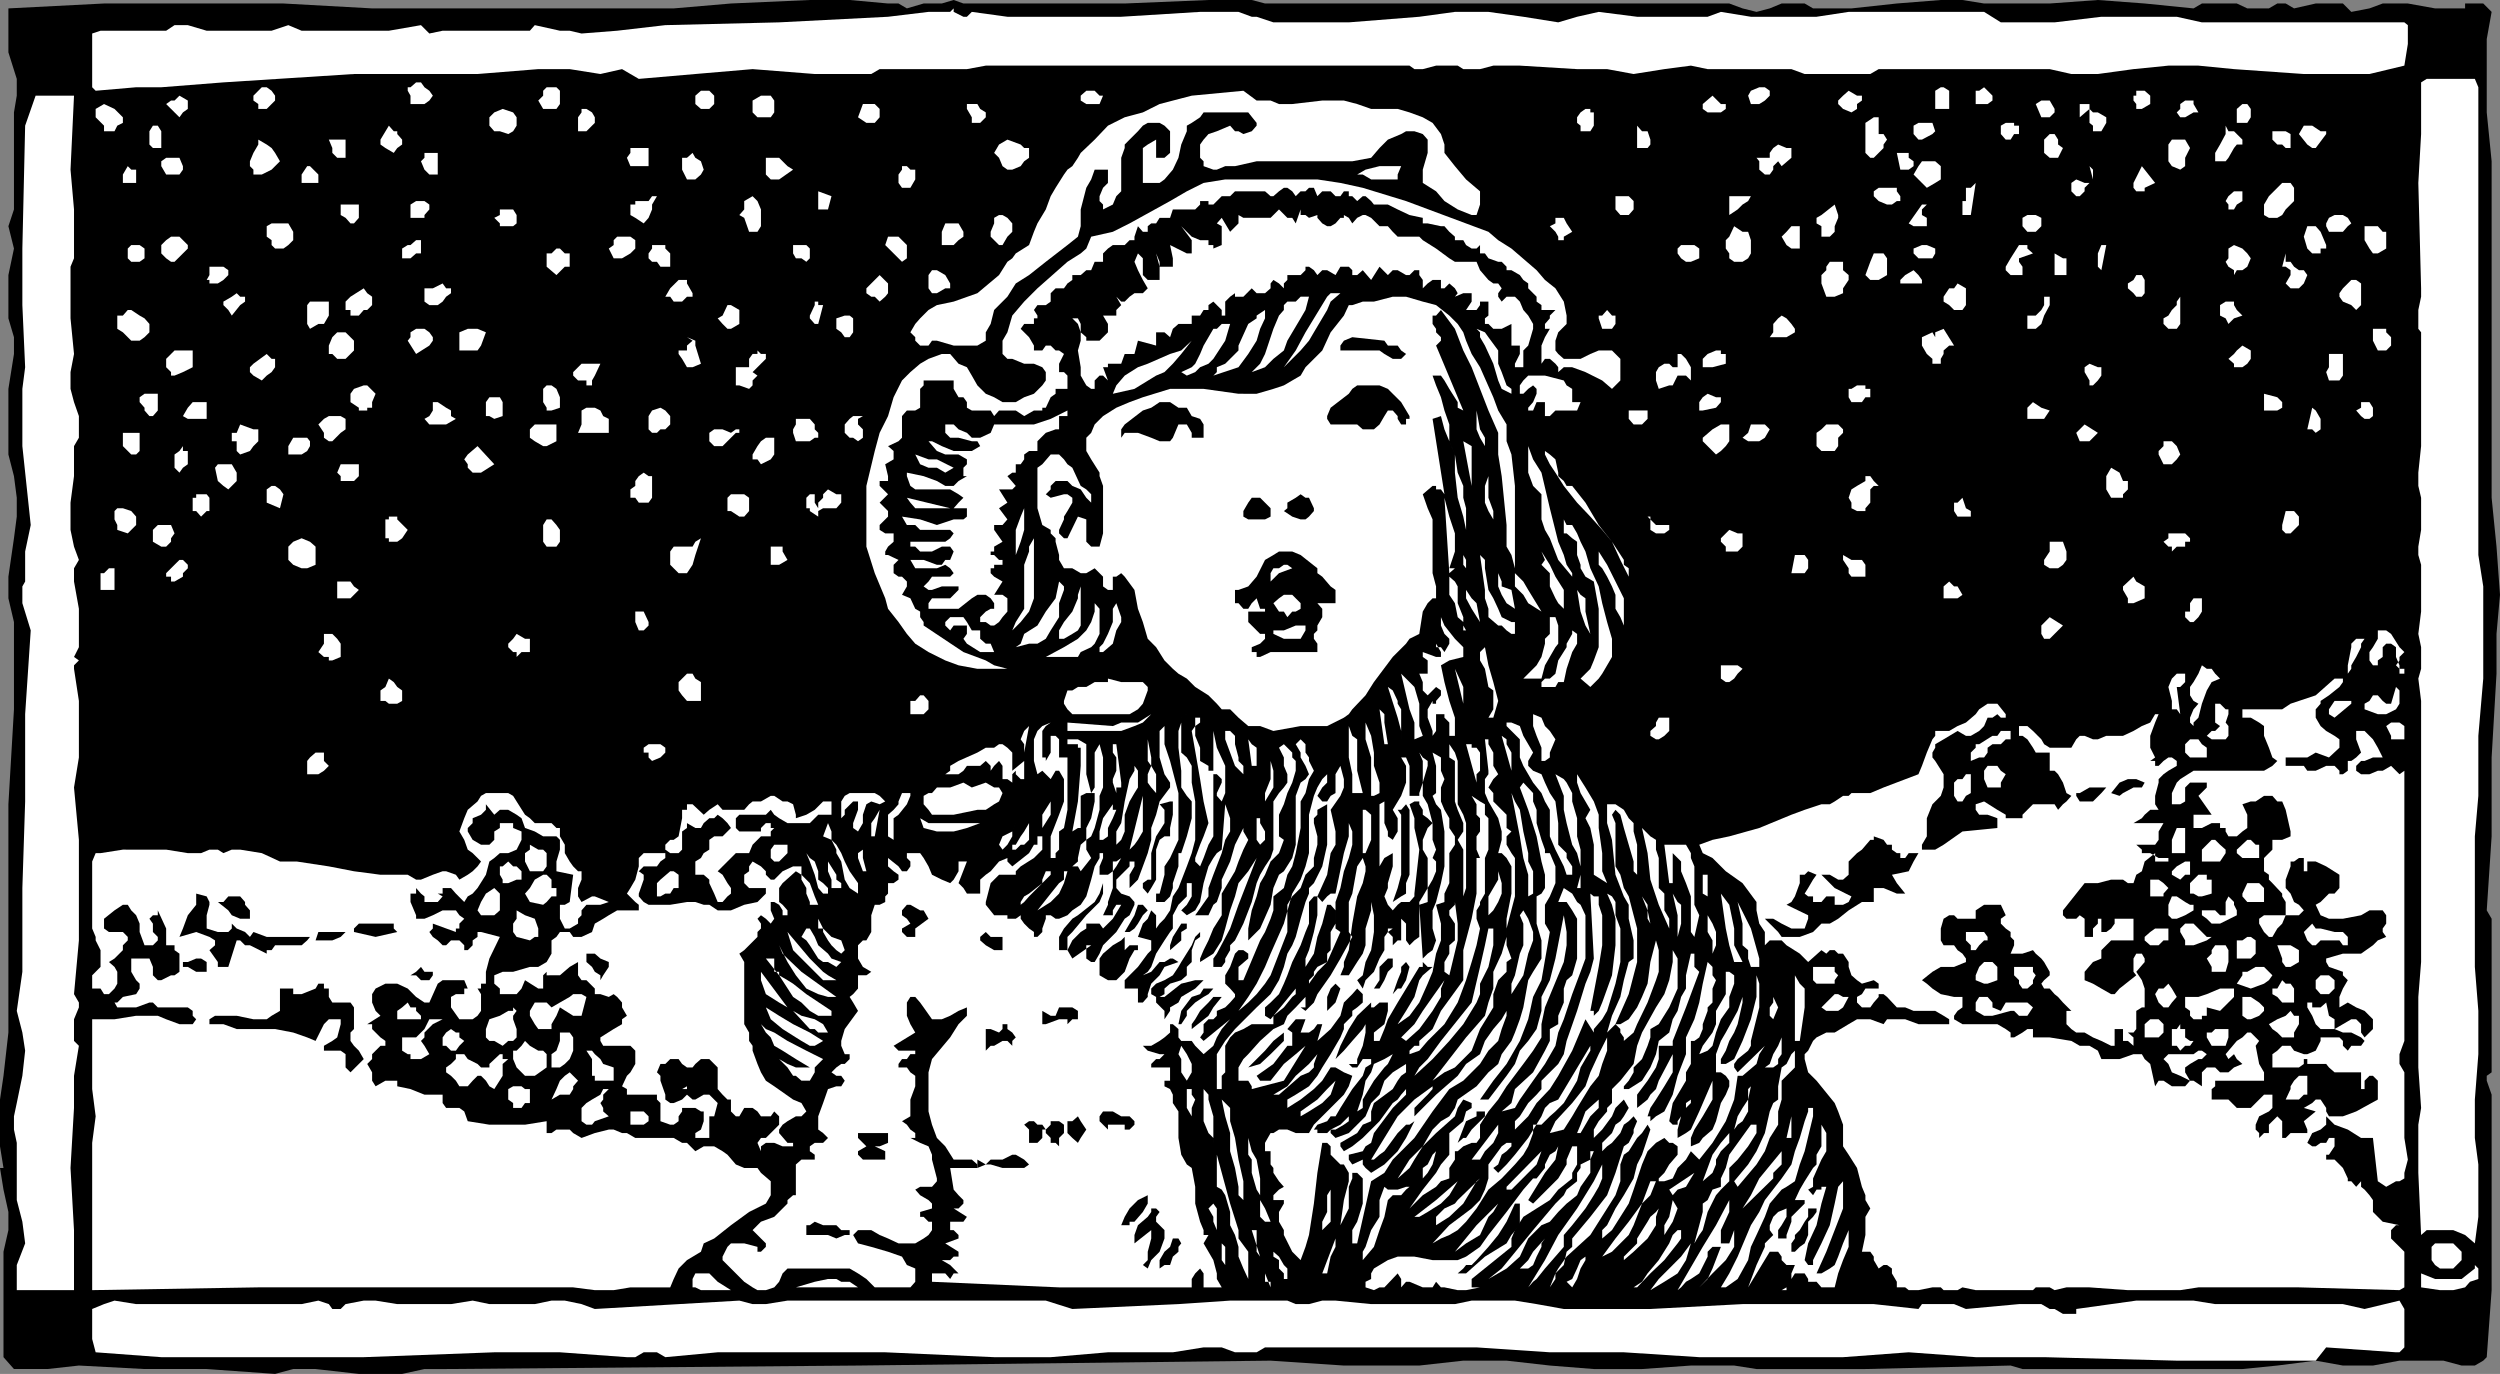 <svg xmlns="http://www.w3.org/2000/svg" width="358.102" height="196.801"><rect width="100%" height="100%" fill="#808080" stroke="none"/><path d="M286.602.5h7L300.5 0l6.703.5 7 .703 1.2-.703h5l1.5.703H325L326.203.5h1.2l1.199.703L331.703.5h3.899l1.199 1.203 2.601-.5L341.301.5h3.601l3.899.703h4.3V.5h2.602l1.2 1.203-.7 3.899v10.5l.7 7V71.3l.699 7 .5 6.902-.5 5.598v5.7l-.7 12v11.3l-.699 10.602.7 1.2v22l-.7.5v.699l.7 2v28l-.7 9.601-.5.5-1.203.7h-1.898l-2.602-.7h-6.297l-3.8.7h-4.301l-3.899-.7-5.5.7-5 .5h-31.5l-1.703-.5-20.797.5h-15.601l-3.2-.5h-6.199l-7 .5h-6.902l-6.301-.5-6.2-.7h-6.198l-6.301.7H192.5l-10.5-.7-59.098.7-59 .5h-3.101l-3.2.699h-6.199l-6.199-.7H42l-2.598.7-9.8-.7h-8.899l-9.402-.5-4.5.5H2l-1.5-1.699v-15.101l.703-3.098v-2.601l-.703-3.2-.5-3.101h.5l-.5-3.098V157.5l.5-3.398.703-6.2v-32.699L2 101.602v-12.5l-.797-3.399v-3.101l.797-5.5L2.402 74v-2.7L2 68.204l-.797-3.101v-9.399l.797-5v-2.402l-.797-2.7v-6.199l.797-3.8-.797-3.2L2 30V16.102l.402-2.399v-2.402L1.203 7.5V1.203L14.903.5h25.699l12.699.703H96.5L104.703.5 116 0h5.703l5.5.5h1.5l1.2.703L132.3.5h2.601l1.7-.5L138 .5h23.102l12-.5h6.199l1.902.5h66.5l1.899.703 2 .5 1.898-.5L255.203.5h3.297l1.203.703h5.5l6.5-.703L278 0h3.102l3.101.5h2.399"/><path fill="#fff" d="M286.602 3.203h7.699l6.699-.8h10.8l3.602.8h29l.5.399V6.3l-.5 3.101-5 1.2H330l-10-.7-5.098-.5h-4.3l-5 .5-5.102.7h-3.797l-3.101-.7h-24.5l-1.2.7H258.5l-1.898-.7h-12l-2.399-.5-3.8.5-4.403.7-3.797-.7h-4.3l-8.2-.5h-3.8l-1.903.5h-2.398l-.801-.5h-3.098l-1.902.5h-1.2l-.699-.5h-60.699l-2.703.5H126l-1.2.7h-8.097l-8.902-.7-8.2.7-8.101.699-2.398-1.399-3.102.7-4.398-.7h-4.5l-8.7.7H50.703L32 11.8l-8.898.699H19.5l-5.797.5-.5-.5V4.8l1.2-.398H23.8l1.199-.8h1.902l2.7.8h9.3l2.399-.8 1.902.8h12.5l4.598-.8L61.5 4.8l1.902-.399h12.5l.7-.8 3.601.8h1.399l1.699.399 5.101-.399 6.899-.8 16.3-.399 15.602-.8 5.797-.7h3.102l.5-.5v.5l1.398.7h.5l.703-.7 5.098.7h16.3l11.301-.7h5.5l1.899.7H180l2.402.8h10.801l10.098-.8 5.101-.7h4.801l5 .7 5 .8 2.7-.8 3.097-.7 5.5.7h10.102l1.898-.7 4.3.7h9.403l4.598-.7h19.402l2.399 1.5M355 12.5v67l.703 4.5v13.203l-.703 8.2V114l-.5 5.8v18.7l.5 6.3v6.2l-.5 6.5v5.5l.5 3.8v7.5l-.5 3.802-1.398-1.2-1.7-.699h-3.8l-.801.7-.399-8.903v-6.898l.399-2.399-.399-5.8V142.8l.399-5v-37.399l-.399-3.199.399-1.402v-3.098l-.399-1.902.399-3.2v-6.699l-.399-1.402v-1.2l.399-2.398V71.3l-.399-1.7v-1.898l.399-3.8V47.601l-.399-.5v-2.7l.399-1.902v-1.2l-.399-15.097.399-7V11.8l.8-.5h6.899l.5 1.199"/><path fill="#fff" d="m62 13.703-.5.7-.7.5h-2v-1.2L58.403 13v-.5h.399l.8-.7h.7l.5.7.699.5.5.703m18.202.699v.5l-.5.7h-1.902l-.7-1.2.7-.699V13l.5-.5h1.402l.5.5v1.402M253.5 13v.703l-.7.7-.8.5h-1.2l-.398-1.2.399-.703 1.199-.5h.8l.7.5m-214.098.703v.7l-1.199 1.199H37v-.7l-.7-.5v-.699L37 13l.5-.5h.703l.7.5.5.703m239.8 1.899h-2V13l.797-.5h.402l.801.5v2.602m6.199-1.2-.699.5H283V13h.5l.703-.5.5.5.7.703v.7M158 13.703l-.5 1.2h-1.898l-.801-.5v-.7l.8-.703h1.2l.699.703h.5m-55.7 0v1.2l-.698.699h-1.2l-.8-.7v-1.199l.8-.703h1.2l.699.703m90.199.699 1.902.5 2 .7h3.801l1.7.5 1.898.699 1.402.8 1.2 1.602.5 1.5v1.2l1.5 1.898L210 25.703l2 1.7V29.3l-.5 1.5h-.7l-2-.801-1.898-1.2-1.199-1.398-1.902-1.199V24.3l.699-2.399V20l-.7-.797-1.198-.402h-1.2l-.699.402-1.902.797-1.2 1.203-1.199 1.399-2.699.5H180l-3.098.699H175.5l-1.2.5h-.5l-1.398-.5v-.7l-.5-.5v-1.898l.5-.703.7-.797 1.199-.402 1.902-.801.7.8h.5l.699.403 1.199-.402L180 18v-.398l-1.2-1.5h-6.398l-.5.699-1.199.8L170 18v.8l-.797 1.903-.402 1.899L168 24.3l-1.2 1.402-.698.5h-2.399v-5l.7-.5 1.199-.703v2.602h1.199l.8-.7V18.8l-.8-.801-.7-.398h-1.699l-.699.398-.703.8-1.2 1.2-.698.703v.5l-.5 1.399v4.8l-.7.7-.5 1.199L158 30v-.7l-.5-.5v-.698l.5-1.2.703-.699v-1.902h-1.902l-.5 1.402-.7 1.2-.8 3.097v2.402l-.399 1.5-1.5 1.2-3.101 2.398-2.399 1.902-1.902 1.2-1.2 1.898-1.898 1.902-.5 2-.699 1.2V48.8l-1.203.7h-3.398l-2.399-.7h-.703l-.5.7h-1.2l-.698-.7v-.5l-.7-.698.7-1.2.699-.8 1.199-1.2 1.203-.699 2.399-.5L140 42l3.102-2.598L144.3 37.5l.7-.5.5-.7 1.902-1.198.7-1.899.5-1.203 1.199-2 .699-1.898.703-1.2 1.2-1.902.5-.7.699-.5.8-1.198.399-.7 2-1.902 1.902-2 2.399-1.2 2.601-.698 2.399-1.2 4.601-1.199 7.399-.703L180 14.402h2l1.203.5h1.899l4.3-.5h3.098m74.203 0-.703.5v.7l-.797.5-1.203-.5-.7-.7v-.5l.7-.699.8-.703 1.2.703h.703v.7m41.297.499-1.2.7h-.8v-.7l-.398-.5v-.699H306V13h1.203l.797.703v1.2m-297.398-1.2-.5 10.598.5 5.699v7l-.5 1.203v7.399l.5 5.101-.5 2.598v2.402l.5 1.899.699 2v3.101l-.7 1.2v4.3l-.5 3.797v3.902l.5 2.399.7 1.902-.7 1.2V83.3l.7 3.902v5.5l-.7 1.399.7.5-.7.699v.5l.7 4.601v8.098l-.7 4.3.7 7.5v14.403l-.7 7.7.7 1.199v.699L10.6 146v3.102l.7.699-.7 4.3v4.602l-.5 8.598.5 8.902v8.598H2.403v-3.598l1.2-3.101-.4-3.102-.8-3.098v-8.199L2 161.801v-1.899L2.402 158l.801-3.898.399-3.602-.399-2.598-.8-3.101.8-5.598v-12l.399-12.402v-12.5l.8-12-1.199-3.899V84l.399-.7V79l.8-3.797-1.199-11.3v-8.2l.399-3.101-.399-8.899v-8.101L3.602 18l1.5-4.297h5.5m100.3.699v1.7l-.5.699H108.5l-.7-.7v-1.699l1.2-.699h1.402l.5.7m-84-.001v1.2l-.699.5-.5.699-1.902-1.899.699-.5h.5l.703-.699 1.2.7M246.5 16.102h-1.898l-.7-.5v-.7l1.399-1.199 1.199 1.2h.703v.699l-.703.5m47.8-.5v.5l-.698.699h-1.2l-.8-1.899.8-.5h1.2l.699 1.2m19.902-.7.7 1.2h-.7L313 16.8h-.7l-.5-.7.5-.5v-.699l.7-.5h1.203v.5m-173 1.201v.699l-.8.8h-1.2v-.8l-.703-1.2v-.699h1.5l.402.7.801.5m-15.203 0v.699l-.7.8h-1.198l-1.2-.8.7-1.899h1.699l.699.7v.5M17.602 16.8v.802L16.8 18l-.399.8h-1.5V18l-1.199-1.2v-1.198l1.2-.7 1.5.7 1.199 1.199M299.3 14.902v.7l.5.5h.7l1.203.699v.8l-.703 1.2h-1.2V18l-.5-.398v-2l-1.398 1.199v-1.899h1.399m23.101 1.2v.699l-.5.8h-1.5v-2l.801-.699h.7l.5.7v.5M74 16.8V18l-.5.8-.7.403-1.198-.402H70.8L70.1 18v-1.2l.7-.698 1.199-.5 1.5.5.5.699M228.3 16.8V18l-.5.8h-1.398V18l-.5-.398V16.8l.5-.7.7-.5h.699v.5h.5v.7m-143.098 0v.802l-.402.398-.801.8h-1.2v-2l.5-.698v-.5h.7l.8.5.403.699M270.3 20l-.5.703v.5l-1.398 1.399h-.5l-.699-.7v-4.3l1.2-.801h.699v2.402h.699l.5.797m6.902-1.2-.402.403-1.5.797h-.5l-.7-.797V18l.7-.398h2l.402 1.199m12-.801v1.203h-.703L288 20h-.7l-.698-.797V18l.699-.398h1.199V18h.703m44 1.203-1.5 2h-.5l-.703-.5-1.2-1.5L330 18h1.203l1.2.8h.8v.403m-12 1.5h-.8l-.403.5-.797 1.399-.402.5h-1.5v-1.2l.699-1.199.8-1.5V18l.403.8H320l.402.403.801.797v.703m-298.101-1.5v2h-1.2l-.5-.5v-1.902l.5-.801h.7l.5.8v.403m34.5.797v.703l-.7.5-.5.7-1.199-.7-.703-.5V20l1.203-2 .7.8h.5v.403l.699.797m178.8 0v.703l-.402.5h-1.5V18l.703.8H236l.402 1.2m91.7 0v1.203h-.7l-.5-.5h-.699L325.5 20v-1.2h1.902l.7.403V20M295.5 21.203l-.7 1.399h-1.198l-.801-.7V20l.8-.797h.7l.5.797v.703l.699.5m18.203 0L313 22.602V23.8l-.7.5-1.198-.5-.5-.7v-2.398l.5-.703H313l.703 1.203m-273.601 1.9-1.2 1.199L37.5 25h-1.2v-.7l-.5-.5v-.698l.5-1.2.7-1.199V20l1.203.703.7.5.5.7.699 1.199m9.398-.5h-1.2l-.698-.7v-.699l-.5-1.203H49.5v2.602m97.902-1.399v1.399l-.699.5-.5.699-1.203.5h-.7l-.698-.5-.5-1.2-.7-.699.7-1.199L144.3 20l1.902.703.5.5h.7m109.2 1.399-1.399 1.199-.5-.7-.703.7v.5l-.5.699h-.7l-.8-.7v-1.198l-.398-.5h1.898v-.7l.5-.699.703-.5 1.2.5h.699v1.399m-163.7 0V23.8h-2.601l-.5-1.2.5-.699v-.699h2.601v1.399m-30.199.501V25H61.5l-.7-.7-.5-1.198.5-.5v-.7h1.903v1.2M100.8 24.3l-.398.7-.8.703h-1.2l-.699-1.402v-1.7h.7l.8-.699.399.7.8.5.399 1.199m173.301-1.199v.699l-.7.5h-1.199l-.5-2.399h1.7v.7l.699.5m-248.399-.5.5 1.199v.5l-.5.699h-1.902l-.7-1.2v-.698l.7-.5h1.902m87.899 1.698-2 1.403h-1.2l-.699-.703v-2.398h1.899L112.8 23.8l.8.5m164.4-.5v1.903l-.797.5-1.203.7-1.2-1.2-.698-.703.699-1.2.5-.698h1.902l.797.699"/><path fill="#fff" d="m200.703 23.8-.5 1.2v.703h-3.8l-1.2-.703h-.8l1.199-.7 2-.5h3.101M19.5 26.203h-1.898V25l.699-1.2.5.5h.699v1.903M45.602 25v1.203h-2.399V25L44 23.8h.402l1.2 1.2m85.5-.7v1.403l-.7 1.2h-1.199l-.5-.7V25l.5-.7v-.5h.7l.5.5h.699m166.8 3.802h-.5l-.699-.7v-1.199l.7-.5 1.199.5h.699l.5-.5-.5-1.902.5.5v1.402l-1.2 1.2v.5l-.699.699m10.801-1.899-1.5.7v.5H306l-.398-.5v-.7l1.199-2.402 1.902 2.402m-120-.5 3.297.5 3.203.7 6.2 1.898 11.8 4.402 1.399 1.2 1.898 1.199 3.602 3.101 1.199 1.399 1.5 1.199L224 43.203l.402 2v1.2l-1.199 1.199-.402 1.199v1.402l.402.5.797.7h2.402l1.399-.7 1.199-.5h1.902l1.2 1.2V54.5l-.7.703-.5.5L229.5 54.5l-2.398-1.2-1.899-.698H224l-.797.699v-.7l-.402-.5-.801-.699h-.7l-.5.7V49.5l.5-1.2.7-1.198h-.7v-.7l.7-.8v-.399l.8-.8h-2v-.7l-.698-.5V42.5l-1.2-1.2v-.698l-.699-.5-.5-.7-1.203-.699h-.7v-.5l-.698-.703h-.5l-1.399-.5-.5-.7H212v-1.198l-.5.5h-.7l-.8-.5-.398-.7h-1.2v-.5l-.8-.699-.7-.8h-.5L204.5 32h-.7v-.797l-1.898-.402-1.699-.801-1.402-.7h-2l-.399-.5-.8-.698h-.399l-.8.699-.7-.7h-.5v-.699h-.703l-.5.7h-.7l-.698-.7h-1.2l-.699.7-.5-1.2h-.703l-.5.5h-.7l-.698.7-.5-.7-.7-.5h-.5l-.699.5-.8.7H182l-.797-.7h-4.3l-.7.7H175l-1.2 1.199h-.698v-.5h-1.2v.5l-.699.699H168l-.398 1.203h-1.5l-.5.797h-.7l-.5.402v.801h-.699l-.703-.8-.5 1.5v.5h-.7l-.698.699h-1.7l-.699.5-.703.699V37.5h-1.2l-.5 1.203h-.698l-.801.7h-1.2v.699l-.699.5-.5.699h-1.199L150.5 42v1.203l-.7.5h-1.198l-.5.7.5.8v.399h-.5v.8h-1.399l-.5.7 1.2 1.199.699 1.199v.703h1.199l.5-.703h.699l.703.703h.5l.7.5-.7 1.399V53.3h.7l.5.5v1.902h-1.7v.7l-.703.5-.7 1.5h-.5v.398h-1.198l-1.399.8-1.203-.8h-2.398l-.7.8-.5-.8h-2.699l-.703-.399v-.8l-.5-.7h-.7l-.698-1.199V54.5H132.3v.703l-.5.5v2.7l-.7.398h-1.199l-.699.8v3.102l-.5.5-1.5.7.797.699V65.8l-1.2.699.403 1.703v.7H126v.699l1.203 1.199L126 72l1.203 1.203V74L126 75.203v.7l.8.5h1.2v1.199l-.797.699-.402.699v.5h.402l1.5.703-.703.7v1.199l.703.5h.5l.7.699V84l-.7 1.203 1.2.5.699 1.5.699.399v.8l.5.7v.5l5.699 3.8 3.203 1.2 1.2.699 1.898.5H140l-2.7-.5-1.898-.7L133 93.403l-1.898-1.199-1.2-1.402-1.199-1.7-1.5-1.898-.402-1.5-1.5-3.601-1.2-3.801v-8.7l1.2-5L126 62l1.203-2.398.797-2.7 1.203-2.402 1.2-1.2 1.398-1.198 1.199-.7 1.902-.699h1.2l1.199 1.399 1.199.5.703 1.199.797 1.402 1.203 1.2 1.2.5 1.199.699h1.898l1.203-.7 1.399-.5 1.199-1.199.5-.703v-1.2l-.5-.698-1.2-.5h-1.398l-1.703-.7h-.7l-.698-.699v-1.902l.699-1.2.699-2.398 1.703-2 1.899-1.902 4.3-3.801 1.899-1.2.8-.698.7-1.7 3.101-.699L161.801 32l5.8-3.2L170 27.403l2.402-1.199 3.098-.5h13.203M328.602 28.8l-1.2 1.2-.5.8-.699.403H325l-.7-.402v-1.5l.7-1.2 1.203-1.199.7-.699h1.199l.5.7V28.8m-46.302 2h-1.198v-2h.5v-1.898h.699l.699-.699-.7 4.598M272.203 28.8h-.5l-.703.5h-.7l-1.198-.5-.7-.698v-.7l.7-.5h2.601v.5l.5.7v.699m49-1.399v1.399l-.8.5L320 30h-.797v-.7l-.402-.5.402-.698.797-.7h1.203M92.902 31.203l-.699.797L91 31.203l-.7-.402v-1.5h.7v-.5h1.902l.5-.7-.5-.699.5.7h.7l-.7 1.199V30l-.5 1.203m25.7-1.203h-1.399v-2.598l1.899.7-.5 1.898M234 28.8V30l-.7.8h-1.198l-.7-.8v-1.898h1.899l.699.699m16.8-.699-.398.699-.8.5-.7.699-1.199.8v-2.698h3.098M109 32.402l-.5.801h-1.2v.7-.7l-.698-2-.7-.402.7-.801v-1.2l1.199-.698.699.699L109 30v2.402M61.5 29.3v.7l-.7.8v.403h-2v-1.902l.802-.5H60.8l.699.5M51.402 30v1.203l-.699.797h-.5l-.703-.797-.7-.402v-1.5h2.602V30M276 29.3l-.7.7v.8l.7.403v1.2h-1.898l-.7-.403 1.899-2.7H276m-13.2 3.903-.698.7h-1.2v-1.5l-.699-.403v-.797l.7-.402 1.898-1.5.5 1.5v.402l-.5 1.2v.8M74 31.203V32l-.5.402h-1.898V32l-.801-.797.8-.402V30H73.5l.5.8v.403"/><path fill="#fff" d="m185.602 32 .699-2v.8H187l.5.403 1.203-.402.7-.801-.7.8v.403l.7.797.699.402h.5L191.3 32l.699-.797h.5v-.402l.703.402.5.797.7-.797.8-.402h.399l.8.402 1.2 1.2h1.199l.699.8.703.7h3.098l.5.5 1.902 1.199 1.9 1.398.8.5h3.098l.5 1.203 1.203 1.399.7.5h.699l.5.699-.5.699v.5l.5.703.699-.703H217l.703.703.5 1.2.7.8.699 1.2v.699l-.7 2.398-.699.703v2.399H217v-.5l.703-1.399V49.5H216.5v-3.098l-1.398.7h-1.2l-.699-.7h-.5v-.8l.5-.399v-2H212v.5l-.5.7H210l.8-1.2V42h-1.198l-1.2.5.399-.5-.399-.7-.8-.698-.7.699h-.5v-1.2h-1.199l-.703.5-.7.7v-1.2l-.5-.699v-.699h-.698l-.7.7h-.5l-1.199-.7h-.703l-.7.7-1.198-1.2-1.2 1.899-1.199-1.399-.8.7h-.7v-.7l-.5-.5H192l-.7 1.2-1.198-.7h-.7l-.699.7-.5-.7-.703-.5h-.5v.5l-.7.7h-1.898v.699l-.5.5v.699l-.699-.7-.8-.5-.403.5v.7l-.797.699H180l-.7-.7-1.198 1.2h-1.2V42l-.699.5-.703.703v2h-.5v-.8l-1.2-1.2-.698.5v.7h-.7l-.5.8h-1.199v1.2h-1.902l-.801.699-.398 1.199-.801-.7h-1.2V49.5L163 48.8l-.5 1.903h-1.398l-.5 1.399h-1.899v.5H158l.703 1.898-.703-.7h-.5l-.7.7v1.203h-.5l-.698-.5-.801-1.402v-1.2l-.399-2.398.399-1.402v-1.2l-.399-1.199-.8-.8h.8l.399.8v1.2l.8.699v.5h1.899l.5-.5.703-.7v-1.199L158 45.203h1.902v-.8l.7-.7-.7-1.203.7.703h.5l.699-.703.699-.5h1.203l.7-.7-.7-1.198-.703-1.399-.5-1.203.5-1.2.703.7v2.402l.7.7h1.699v-1.899l-.5-1.902.5 1.199v.703H168V37l-.398-1.898L170 36.3h.703v-1.899l-1.5-2 .797.801.703.7 1.2.5h1.199v.699h.699v.5l1.199-.5v-2.7l-.7-.402.7-.797 1.203 2 1.2-1.203v-1.2l.699.403H182L183.203 30l1.2 1.203h.699l.5.797M336.8 32l-.5.402-.698.801h-2l-.399-.8V32l.399-.797.8-.402h1.2l.699.402.5.797M145 32.402v.801l-.7.7-.698 1.199h-.5l-1.2-1.2v-.699l.5-1.203v-.797l.7-.402h.5l.699.402L145 32v.402M292.402 32v.402l-.8.801h-1.2l-.699-.8v-1.2l.7-.402h1.199l.8.402V32m-67.199 1.203-1.203.7v.5h-.797v-.5l-.402-.7-.801-.8.8-.403v-.797h1.2l.402.797.801 1.203m-87.203 0v.7l-.7.5-.698.699h-1.7v-1.899l.5-1.203h1.899l.699 1.203m-96 .699v.5l-.7.7-.698.5h-1.2l-.5-.5v-.7l-.699-.5v-1.5l.7-.402H41.3l.7 1.203v.7m299.8 1.699-1.198.699h-.7l-.5-.7-.699-1.199v-2h1.899l.699.801h.5v2.399m-84.001-3.2v3.2h-1.198l-.7-.5-.699-1.2.7-.699.699-.8h1.199m75.402 2.699v.5h-.8v.699h-1.2l-.703-.7-.5-1.699.5-1.5h1.203l.7.801.8 1.899m-82.403-.7v1.899l-.398.699-.8.5h-1.2l-.699-.5v-.7l-.5-.698v-1.2l.5-.5.7-1.5 1.199.801h.8l.399 1.2M26.203 36.3 25 37.5h-.5l-.7-.5-.698-.7v-1.198l.699-.7.699-.5h1.203l1.2 1.2v.5l-.7.699M91 35.102v.5l-.7.699-1.198.699h-1.2l-.699-1.398.7-.5v-.7l.5-.5H90.3l.699.5v.7m38.204 2.398-.5-.5-.703-.7-1.2-1.198.403-1.2h1.5l1.2 1.2V37l-.7.5M60.3 36.3h-.698l-.801.7h-1.2v-1.398l.801-.5h.399l.8-.7h.7v1.899M116 36.3v.7l-.5.5-.7-.5h-.8l-.398-.7v-1.198h1.898l.5.5v.699M20.703 37l-.703.5h-1.2l-.5-.5v-1.398l.5-.5H20l.703.5V37m222.699-.7v.7l-1.199.5h-.703l-.7-.5-.5-.7v-.698l.5-.5h1.903l.7.5v.699M96 36.3v1.903h-1.398l-.5-.703h-.7l-.5-.5v-.7l.5-.698v-.5h1.899v.5L96 36.3m181.203-.698v.699l-.402.699h-2l-.7-.7v-.698l1.2-.5H276l1.203.5m14 .698-2 .7v.5l.5.703v1.2H288l-.7-.7v-.5L288 37l1.203-1.898h1.2v.5l.8.699m31.199.699-.5 1.203-.699.5h-.8l-.403.7v-.7l-.797-.5-.402-.703.402-.5v-1.398l.797-.5 1.203.5.7.699.5.699M301 38.703l-.5-.5v-1.902l.5-1.2h.703L301 38.704M81.602 37v1.203h-.7l-1.199 1.2-1.402-1.2v-1.902H79l.703-.7h.5l.7.7h.699V37M270.3 38.203v1.2l-1.198.699h-1.2l-.699-.7.7-1.902.5-1.2h1.398l.5.7v1.203M296 37v2.402h-1.7v-3.101l1.2.699h.5m34 3.602-.7.699h-1.198l-.7-.7.7-1.199v-.699l-.7-.5h-.5l.5-1.902V37.5h.7l.5.703.699.5H330l.5.7-.5 1.199m-65.2-1.2v.7L264 41.3v.7l-1.2.5h-1.198l-.7-1.898v-1.2l.7-.699v-.5l.5-.703H264v1.203l.8.7m-232.097-.7v.7l-.703.699-.797.5H30v-.5h-.398l.398-.7v-1.199h2l.703.5m103.399 1.899v.699h-.7l-1.199.699h-.703l-.5-.7v-1.898l.5-.699h.703l1.2.7.699 1.199m139.198-.5v.5h-3.097v-.5l.7-.7 1.199-.699.699.7.5.699M127.203 42l-.402.5-.801.703-.7-.703h-.5l-.698-.5v-.7L126 39.403l1.203 1.2V42m180-.7v.7l-.402.5H306l-.398-.5-.801-.7v-.698l.8-.5.399-.7h.8l.403.7V41.3m-208 .7v.5h-.8l-.7.703H96.5L96 42.5h-.7l.7-1.2 1.203-1.198h1.2v.5l.8 1.398M337.5 44.402l-.7-.699-1.198-.5-.5-.703V42l.5-.7 1.199-1.198h.699l.703.5v3.101l-.703.7M63.902 42.5l-.5.703-.699.5H61.5l-.7-.5v-1.902H62l1.402-.7.5.7h.7V42l-.7.5m217.7 0v1.203l-.5.7h-1.2l-.699-.7-.8-.5V42.5l.8-1.2h.7l.5-.698 1.199.699V42.5M53.3 42.5v1.203l-.698.7h-.5l-.7.8h-1.199v-.8H49.5v-1.2l.703-.703 1.899-1.2.5.7.699.5"/><path fill="#fff" d="m192 42-1.398 1.203-.5 1.2-1.899 3.199-.703 1.199-1.2 1.402-2.398 2.399 1.7-2.399L187 47.602l3.102-5.102.5-.5H192m-157.598.5h.7v.703l-.7.5-1.199 1.5-.5-.8-.703-.7v-.5l1.203-.703.7-.5.5.5m153.097 0-.5 1.902-.7 1.2-1.898 3.199-.5 1.402-1.5 1.2-1.199 1.199-1.902.699 1.199-1.2.703-1.398 1.2-3.601.8-1.899.7-.8v-.7l.5-.5h1.199l.699-.703h1.199"/><path fill="#fff" d="m210 48.8.8 1.903 1.2 1.899 1.902 4.3.7 1.899 1.199 2v2.402l.699 1.899.5 4.5v11.8l-.5-1.902-.7-1.2v-3.097l-.698-7-.5-3.101V62l-1.399-3.2L212 55.704l-1.2-3.101-1.198-2.399-1.2-3.101-2-2.7-.699.801h-.5v1.2l.5.699v.5l.7.699v.5l-.7.699 3.899 9.3-.801-.398v-.8l-1.2-1.899-.699-1.203-.5-.7h-1.199l.5 1.403.7 1.7.5 1.898.699 2v2.402l.8 1.899.399 2.601.8 1.899V71.3l.399 1.5v3.101L209.602 74l-.801-2.7-.399-3.597v-2.601l-.8-1.899-.7-1.703-.5-1.898-1.199.398 1.7 10.8-.5-.698h-.7v-.5h-.5l-1.402 1.199.699 2 .703 1.601v7.7l.5 1.898v1.703h-.5l-.703.7-.7 1.199-.5 3.199-1.398.699-.5.703-1.902 1.899-2.7 3.601-1.198 1.899-1.899 2-.5.699-.703.5-2.398 1.199H186.3l-3.899.703L180.5 104h-1.7l-1.398-1.2-1.199-1.198H175l-.7-.801-1.198-1.2-1.899-1.199L170 97.203l-1.2-.703-.8-.7-1.2-1.198-1.198-1.899-1.2-1.203-.699-2.398-.703-1.899-.5-2.703-1.398-1.898-.5-.5-.7.5h-.5V84.5h-.699L158 84v-1.398l-1.2-1.2-1.198.7h-.801l-1.2-.7h-1.199l-.699-1.199V79.5l-.5-1.898v-.5l-.703-.7v-.5l-1.2-.699-.698-2.402V67l.699-.5 1.199-1.398h1.203l.7.699.5.699.699.5 1.199 2.602.8.5.7.699V72l-.7-.7-.8-1.198-1.2-.5-.699-.7h-1.699l-.703.7v.5l-.7.699.7.5 1.902-.5h.5l.7.5V72l-.7 1.203-.5.797v.402l-.699 1.5v.5l.7.7h.5l1.5-3.102 1.199.402v3.2l.699.699h1.199l.5-1.899v-6.8l-.5-1.399v-.5l-1.2-1.902-.698-1.2v-1.898L156.3 62l.5-1.2 1.2-1.197 1.902-1.2 1.899-.8 1.902-.7 3.899-1.199h4.8l5 .7H180l2.402-.7 1.5-.5 1.2-.703 1.199-.7.699-1.198 1.203-1.2 1.2-1.199 1.199-2.601 1.898-2.399.703-1.5h.5l1.5-.5h1.598l2.699-.703h1.902l2.399.703 1.902.5 1.899 1.5 1.199 1.2.8 1.199L210 48.8M47.102 44.402v.801l-.7 1.2h-.8l-1.2.699-.402-.7v-2.699l.402-.5h2.7v1.2m246.5-1.903v1.203l-.801 1.5-.399 1.2-.8.699h-1.2v-1.899h1.2l.8-.8.399-.7V42.5h.8m18.699 0v3.902l-.5.7h-1.198l-.7-.7v-.8l.7-.399.5-.8.699-.7v-.5l.5-.703m8.902 2.703-1.203.399-.797.8-.402-.8-.801-.399v-1.5l.8-.5h1.2v.5l.402.7.801.8m-203.301-1.5-.699 2.7h-.5l-.703-.801v-.399l.703-1.5v-.5h.5v.5h.7m-12.001 1.5v1.2l-1.199.699h-.5l-.703-.7-.7-.8.7-.399.703-1.5h.5l1.2.7v.8m125.499.399v.8l-.5.7H229.5l-.5-1.5v-.399h.5l.703-.8.7.8h.5v.399m-210.001 1.5v.5l-.699.699-.703.5h-1.2l-1.198-1.2-.801-.5v-1.898h.8l.7-.8h.5l1.199.8.703.399.7.8v.7"/><path fill="#fff" d="M181.203 44.402v1.2l-.703 1.5-.5 1.699-1.2 1.902-1.398 1.899-3.601 1.199.5-.5v-.7l1.199-.5 1.402-1.398.5-.5V49.5l1.399-3.098 1.199-.8v-.399l1.203-.8m75.899 3.199-1.2.699H253.5l.5-.7v-1.199l.703-.8.5-.399.7.399.699.8.5.7v.5m-134.899-1.2v1.2l-.5.699H121l-.5-.7-.7-.5v-1.5l1.2-.398h.703l.5.399v.8m54 0-.703 2.399-1.7 2.601-.698.7-1.2.5-.699.699-1.203.5-.797-.5 1.5-.7.5-.5.7-1.398.5-1.203 1.398-2.398h.5l.699-.7h1.203M61.5 49.5l-1.898 1.203-1.2-1.902.399-.5v-.7l.8-.5h1.2l.699.5.5.7v.5l-.5.699m8.102-1.898-.7 1.898-.5.703h-2.601v-2.601l1.199-.5h1.402l1.2.5M342.5 48.3v1.2l-.7.703h-1.198l-.7-1.402v-1.7h1.899v.5l.699.7m-127.898 1.902v1.899l.5 1.199.699 1.902.699.5v.7l-1.398-.7-.5-1.203-.7-2.398-1.199-2.602-.703-1.2v-.698l-.5-.5 1.203.5.5.699 1.399 1.902m65.3-.703h-.699l-.8.703v.5l-.403.7v.699h-1.2v-.7l-.8-.699-.7-1.203v-1.2l1.5-.698.403.699v-.7l1.2-.5 1.5 2.399m-229.7 1.203-.703.7h-1.2l-.698-.7h-.5V49.5l.5-1.2.699-.698H49.5l.703.699.5.5v1.402l-.5.5m50.199 1.399-1.199.5h-.8l-.7-1.2-.5-.699v-.5h1.2V49.5l.8-.7-.8-.5 1.199.5v.7l.8 2.602"/><path d="m201.402 50.703-.699.7H199.5l-1.2-.7-.698-.5H192V49.5l.5-.7 1.203-.5 4.598.5.5.7h1.402l.5.703.7.5"/><path fill="#fff" d="m170.703 48.8-1.5 1.903L168 52.102l-1.2 1.199-1.198.5-3.102 1.902-3.098.7.5-1.2 1.2-1.402L163 52.6l1.402-.5 3.2-1.398 1.601-.5 1.5-1.402M27.602 50.203v2.399l-1.399.699-1.203.5h-.5v-.5l-.7-.7v-1.199l1.2-1.199h2.602m294.8 0v1.2l-.5.699-.699.5H320v-.5l-.797-.7.797-.699.402-.5.801-.703 1.2.703m-75.2 1.899-1.902.5h-1.399v-1.2l.7-.699 1.199-.5h.699v.5h.703v1.399m-138.203 0-1.2 1.199.7.5-.7.699v.703l-.5.5-1.398-.5h-.5v-2.601h1.899v-1.2l.5-.699h.699v-.5l.5.5h.703v.7l-.703.699m133.203.5V54.5l-.703-.7h-1.2l-.698 1.403h-.5l-1.5.5-.399-1.203v-1.2l.399-.698.8-.5h.7l.5.5h.699v-1.899h.5l.699.7.703 1.199m93.399-.5V53.8l-.5.699h-1.5l-.399-1.2.399-.698v-1.899h2v1.399m-296.2-.699v1.2l-.5.699-.699.5-.703.699-1.2-.7-.5-.5v-.698l.5-.5 1.903-1.399.7.7h.5M86 52.102l-.797 1.699-.402.699v.703H84V54.5h-1.2l-.698-.7v-.5l1.199-1.198H86m215 .5V53.8l-.5.699-.7.703h-.5V54.5l-.698-1.2v-.698l.699-.5 1.199.5h.5m-75.797 5h1.2l-.5 1.199H222.8l-.801.8h-.7v-2h-1.198l-.5 1.2h-.7v-.399l.7-.8.5-1.2v-.699l-.5-.5-.7.5-.699.7h-.5v-1.2l.5-.703.7-.7h2.398l2.699.7.402.703.801.5v1.899M53.8 56.402l-.5 1.2v.8h-.698v.399h-1.2v-.399l-1.199-.8v-1.2l.5-.699 1.399-.5h.5l1.199 1.2m214.101.499h-.699l-.5.7h-1.5l-.402-.7v-1.199h.402l.797-.5h1.203v.5h.7v1.2m-187.7-.001v1.5L79 58.801h-.7v-.399l-.5-.8v-1.899l.5-.5h.7l.703.5.5 1.2"/><path d="M201.902 59.602V60h-.5v.8h-.699l-.5-.8v-.398l-.703-.801h-.7l-.5.8-.698 1.2-.801.699h-1.598l-.8-.7h-3.801l-.5-.8v-.398l.5-1.2 2.601-2 .5-.699.7-.5h3.199l1.199.5.699.7 1.203 1.199 1.2 2"/><path fill="#fff" d="m326.902 58.402-.699.399h-1.902v-2.399l1.902.5.7.7v.8m-304.301-2v2.399l-.7.8h-.5l-.699-.8v-.399l-.703-.8v-.7l.703-.5h1.899m223.898 1.2-.7.8-1.898.399h-.5v-1.2l.5-.699.7-.5 1.199.5h.699v.7M72 58.8v.802L70.8 60l-.698-.398h-.5v-2l.5-.7h1.5l.398.7V58.8M65.3 60l-1.398.8H61.5l-.7-.8.7-.398.5-.801v-1.2h.703l1.2.801.699.399v.8L65.3 60m274.602-1.598v1.2l-.5.398h-.699l-.5-.398-.703-.801.703-.399v-.8h1.2l.5.8m-310.301 0V60h-2.7l-.699-.398.7-1.2.699-.8h2v.8"/><path d="M172.402 60.8v1.903h-1.699V62L170 60.8h-1.2l-.8 1.903-.398.5h-1.5l-1.2-.5L163 62h-1.898l-.5.703V61.5l.5-.7 2.601-2 1.2-.398 1.199-.8h1.5l1.199.8H170l.703 1.2 1.2.398.5.8"/><path fill="#fff" d="M293.602 58.8 292.8 60h-2.399v-1.598l.801-.8 1.2.8 1.199.399M87.203 60v2h-4.402l.5-1.2v-2l.699-.398h1.203l.797.399.402.8.801.399m244.5 2-.5-.5h-.703l.703-3.098.5.399.7 1.199v1.5l-.7.5M96 59.602V60.8l-.7.699h-.698l-.5.5h-.7l-.5-.5v-1.898l.5-.801 1.2-.399.699.399.699.8m56.902-.8v.802h-1.199V61.5h-.5l-1.402.5-1.2 1.203v1.399h-1.199l-.699.5v.699l-.5.699h-.703v1.203h-.5l-.7.5 1.2 1.399-.5.5h-1.898L144.3 72l-1.2.8 1.2 1.602-.7.801h-1.199v.7l1.2 1.699-1.2.699V79h-.5v.5h.5l.7.703h.5v.7h-1.2v.5h-.5v.699l.5.5 1.2.699-1.2 1.902h1.2l.699.5v1.899l-.7.8-.5.7-.699.5h-.5l-.699-.5h-.8v-.7l.8-.8.7-.399h.5v-.8l-.5-.7-.7-.5H140l-.797.5-1.902 1.5H133v-.8l.5-.7h2.602l.5-.5.699-.703V84h-2.399l-1.402.5h-.5l-.7-.5.7-.7.5-.698h2.602l.5-.5-.5-.7-.7-.5-1.199.5h-3.101l-.7-1.199h1.899l1.902.7h.7l.5-.7h.699l.5-1.203-.5-.7h-1.2l-1.402.7h-1.7l-.698-.7h-.7v-.698h5l.7-.5.5-.7-.5-.5H131.8l-.7-.699h-1.199L129.203 74l2.598.402 2.402.801 2.399-.8H138l.5-.403v-1.2h-1.898l.699-.8.699-.7-.7-.5-1.198-.698h-5l-.7-.5-.5-1.399v-.5l2.399.5 1.902.7 1.2.699h1.199l.699-.7 1.199-.699h-.5V67l.5-.5v-.7l-1.2-.698h-1.898l-1.199-.5L133 63.203h.5l1.402.7 1.7.699h2.601l1.2-.7-.403-.699h-.797l-1.902-.5h-1.2l-.699-.703v-1.2h1.2l.699.7 1.199.5.703.703h1.2l1.5-.703.5-1.2h5.699l2.398-.8 2.402-1.2m59.801 5.102L212 62.703l-.5-1.203v-2.7l.5 2.7.703 1.203v1.2M236 59.602V60l-.797.8H234l-.7-.8v-1.2h2.7v.802M49.5 60.8v.7l-.7.5-1.198 1.203h-.5l-.7-.5V62l-.8-1.2.8-.8.7-.398H48.8l.7.398v.8m74.102-1.198-.7.398v.8l.7.7v1.203l-.7.5-.699-.5h-.5L121 62v-1.2l.703-.8.5-.398h1.399M117.203 62v.703h-.5l-.703.5h-2L113.602 62v-.5l.398-.7V60h2l.703.8v.7l.5.5m-37.5-1.2v2.403l-1.402.7h-.5l-1.2-.7-.699-.5V61.5l.7-.7h3.101m173.797.7-.7 1.203-.8.5h-1.598l-.8-.5.8-.703.399-1.2h2l.699.7m10.5.5-.7.703v1.2l-.5.699h-1.898l-.699-.7V62l.7-.5.699-.7h1.699l.699.7v.5m36.5 0-1.2 1.203h-1.398l-.5-1.203 1.2-1.2L300.5 62m-194.598 0h-.5l-1.199 1.203-.703.7h-1.2l-.698-.7V62l.699-.5h1.199l1.203.5.7-.5h.5v-.7V62m141.8-1.2v2.403l-.5.7-.703.699-.7.5-1.898-1.899v-.5l1.399-1.203 1.199-.7h1.203M37 62v1.203l-.7.7-.5.699-1.398.5-.5-.5v-1.399h-.699V62h.7l.5-1.2 1.898.7H37v.5m-17 1.902v.7l-.5.5h-.7l-1.198-1.2V62H20v1.902m24.402-.699v.7l-.402.699-.797.5h-1.902v-1.2L42 62.703h2l.402.5m66.5-.5v2.399l-.5.699L109 66.5l-.5-.7h-.7v-.698l.7-1.2.5-.699.703-.5h1.2m99.897 6.899-1.198-6.399 1.199.7zm101.5-4.5-.5.699-.698.699h-1.2l-.699-1.398v-.5l.7-.7v-.699h1.199l.699.7.5 1.199M70.8 66.5l-1.898 1.203h-1.199L67 67v-.5l-.5-.7.5-.698 1.402-1.2 2.399 2.598m154.402 15.602v.5l-2-2.399L222 77.102l-.7-1.2-.5-1.5v-3.601l-1.198-1.2-.7-1.898v-3.8l.7 1.898 1.199 1.902L222 72.801l1.203 4.8L224 79.5l.402 1.402.801 1.2m-198.301-17.5V66.5l-.699.5-.5.703L25 67v-1.898l.703-.5.5-.7v.7h.7m198.3 5L227.102 72 229 75.203l1.902 2.399 1.7 2.601v.7l.699.5v1.199l-1.2-2.399-1.199-2.601-1.402-1.7L227.8 74l-1.898-2L224 69.602l-1.2-1.899-.8-1.203-.7-1.398v-.5l.7.5.8.699.403 1.902v.5l.797.7.402.699h.801"/><path fill="#fff" d="m136.602 67-1.2.703-1.199-.703H133l-1.2-.5-.698-1.398L133 65.8h1.203l2.399 1.2m-85.2 0v1.203l-.699.7h-1.902v-.7l-.5-.5.5-1.203h2.601v.5m-18.199-.5.7 1.203v1.2l-1.2 1.199-.703-.5-.797-.7L30.801 67l.402-.5h2m270.899 4.3v.5h-1.7l-.699-1.198v-1.899l.7-1.203 1.199.703.5 1.2h.699v1.199l-.7.699M93.402 70.8v.5l-.5.7H91.5l-.5-.7h-.7v-1.198l.7-.5v-.7l.5-.699.703-.5.7.5h.5v2.598m175.699-1.199h-.7l-.5.5V72l-.699.8v.403H266l-.797-.402V72l-.402-.7.402-1.198.797-.5 1.203-.7v-.699h.7l.5.7.699.699m-55.2 4.8-.699-1.199-.5-1.203v-2.398l.5-1.399v3.098l.7 1.902v1.2M40.602 70.8l-.5 2-1.899-.8v-1.898l.7-.5h.5l.699.5.5.699m79.898.499v.7l-.7.8h-1.898l-.699.403V74L116 73.203v-.402h-.5v-1.5l.5-.5h.703V72l.5.8V72l.7-.7v-.5l.699-.698 1.199.699h.699v.5m-13.2-.001v1.903l-.698.797h-.7l-1.199-.797h-.5v-1.902l.5-.5h1.899l.699.5M30 72v1.203h-.398L28.8 74l-.7-.797h-.5v-1.902h.5v-.5h1.5l.399.5V72"/><path d="M188.203 72.8v.403L187.5 74l-.5.402h-.7L185.103 74l-1.2-.797.5-.402V72l1.2-.7.699-.5.699.5h.5l.703 1.5"/><path fill="#fff" d="M136.102 72.8h-5l-.7-.8-.5-.7 6.2 1.5"/><path d="M182 72.8V74l-.797.402h-2.402l-.7-.402v-.797l.7-1.203.5-.7h1.199l.703.7.797.8"/><path fill="#fff" d="M207.602 81.402h.8l-.8.7-.7-10.801.7 2.699.8 2.402V79l-.8 2.402M282.3 74h-1.898l-.5-.797V72h.5l.7-.7.5 1.5.699.403V74M19.5 74v1.203l-1.2 1.2-1.5-.5v-.7l-.398-.8v-1.2l.399-.402h.8l1.2.402.699.797m127.203-1.2v3.102l-.5 1.7-.703 1.898v-3.598l.703-1.902.5-1.2M329.3 74v1.203l-1.198 1.2h-.7l-.5-.5v-.7l.5-2h1.2l.699.797m-92.899 0v.402l.801.801h1.899v.7l-.7.5h-1.199l-.8-.5v-1.5L236 74h.402m-178 1.902-.8 1.2-.7.5h-1.199v-.5h-.5v-2.7h.5V74h1.2v.402l1.5 1.5m21.8.5v1.2l-.5.699h-1.402l-.5-.7v-2.398l.5-.8H79l.703.8.5.7v.5M227.102 79l.699 2.402L229 84l.5 2.402.703 2.7.7 2.398v2.602l-.7 1.199-.703 1.199-.5.703-1.2 1.2-1.398-1.2 1.399-1.402.5-1.2.699-1.898v-5.5l-.7-3.902-1.198-.7-.7-1.199v-.5l-.5-1.402v-1.898l-.699-.5-.8-.7H224v-2l.402.801h.801l.7 1.2.5 1.199.699 1.398M24.5 75.203l.5 1.2-.5.699v.5l-.7.699h-.698l-1.2-.7v-1.699l.7-.699H24.5m225.102 1.899V78.3l-.7.699h-1.699v-.7l-.703-.698v-.5l.703-.7.5-.5 1.2.5h.699v.7m64.101.501H313v.699h-1.2l-.698.699v-.7h-.5l-.7-.698.7-.5v-.7H313l.703.7v.5M45.203 79.5v1.402l-1.203.5h-.797l-1.203-.5-.7-.699v-1.902l.7-.7 1.203-.5 1.2.5.8.7V79.5m53.199 2.602h-1.199l-.703-.7-.5-.5V79l.5-.7h2.703l.399-.698.8-.5-.8 2.398-.399 1.402-.8 1.2M145 90.3l.5-1.198 1.203-1.899v-6.3l.7-1.903v-.7l.699-1.198v8.601l-.7 1.899-1.199 1.5L145 90.3m151-10.097-.5.7-.7.5h-1.198l-.801-.5v-.7l.8-1.203v-1.398h1.899L296 79v1.203M216.5 84.5l.5 2.703-1.2-.8-.698-1.2-.5-1.203v-6.398 4.5l.5 1.199V84l1.398.5m-103.7-4.297-1.198.7h-1.2V78.3h1.7v.7l.699 1.203M210 79l-.398.5.398.703v1.899-.7l-.398-.5V79.5L210 79m22.602 10.102v.5l-.5-1.2-.7-1.199v-2l-.5-1.203-.699-1.398-.703-1.2-.5-.5V79l1.203 1.902 1.2 2.399 1.199 2.402v3.399M224 87.203l-.797-.8-.402-.7L222 84v-1.898l-1.2-1.2.5-.699-.5-1.203 1.2 1.902.8 1.7L224 84.5v2.703"/><path d="M188.703 81.402v.7l.7.5L190.601 84l.699.5v1.902h-2.598l.7.801v1.2l-.7 1.199v.699l-.5.5v.699l.5.703v1.2H182l-1.5.699h-.5v-.7h-.7v-.699l1.2-.5.703-.703v-.7h-.703l-1.7-1.698v-1.5h2.403v-.399h-.703l-.5-1.5-.7.7-.5.8h-.698l-.7-.8h-.5V84.5h.5l1.399-.5L180 82.602l1.203-2.399 1.2-.703.8-.5h1.899l1.199.5 2.402 1.902"/><path fill="#fff" d="M216.5 89.102h.5V90.8h-.5l-.7-.5-.698-.7h-.5l-1.399-1.199v-1.199l-.5-1.5V84.5l-.703-5 .703.703v1.2l.5 3.097.7 1.203.699 1.5.5 1.2 1.398.699m50.703-7v.5h-2l-.402-.5v-.7L264 80.203V79.5l1.203.703h1.5l.5.7v1.199m-8.203-1.2v.5l-.5.7h-1.898l.5-2.602h1.398l.5.703v.7m-232.098-.001v.5l-.699.7v.5L25 83.3h-.5v-.7h-.7v-.5l1.2-1.199.703-.699h.5l.7.7m158.199.5-1.899.7L182 83.3v-1.2l.402-.699h.801l.7-.5h.5l.699.5M16.402 84.5h-2v-2.398h.5l.7-.7h.8V84.5M220.8 87.602l-1.898-1.2-.699-1.199L217 84v-1.898l1.203 1.199.7 1.199 1.898 3.102M210 90.3h-.398v-1.198l-.801-.7-.399-2-.8-1.199v-2.601l.8.699.399.699v2.402l.8 2v1.2l.399.699m97.203-4.598-1.601.7h-.801v-.7l-.7-1.203V84l1.5-1.398.399.699 1.203.699v1.703M150.5 90.3l-.7 1.2-1.198.703h-1.2l-1.902.5.703-.5.5-1.402 1.899-1.2 1.199-2 1.402-1.898.5-2.402.7.699v.5l-.7 1.902v2l-1.203 1.899M51.402 84.5l-1.199 1.203h-1.902v-2.402h1.902l.5.699.7.5m228.999 1.203h-2V84l.801-.7.7.7h.5l.699 1.203-.7.5m-126.8 5.097-1.2.7h-.699v-1.2l.7-1.198 1.199-1.5.8-1.899v-.5l.399-1.203v5.602l-.399.699-.8.5M227.8 90.8l-.698-1.198-.7-2-.5-3.102.5.703.7.5v1.899l.699 3.199M212 89.102l-1.2-1.899-.8-1.5V84.5l.8 1.203.7.7.5 2.699m-25.7-2.7v.801l-.698.399h-.5l-.7.8-.5-.8h-.699l-.8-1.2.8-.699.7-.5h1.199l1.199 1.2m129.101.8v.399l-.5.8-.699.7h-.5l-.703-.7v-.8h.703v-1.2l.5-.699h1.2v1.5M158 93.402h-.5v-.699l.5-.5.703-1.402.7-1.7v-1.898l.5-.8.699 2v.699l-.7 1.199-.5 1.902-1.402 1.2"/><path fill="#fff" d="m157.5 90.8-.7 1.403-.5.5-1.5.7-.398.699h-4.601l2.601-1.399 2-1.203 1.2-1.2.699-1.198.5-1.5v-1.2l.699.801v3.598m-64.598-1.699v.5l-.699.699H91.5l-.5-1.2v-1.5h1.203l.7 1.5m129.897-.699.403 1.2v2.601l-.402.5-1.5 2.598-.5 1.902h-2.598l.7-.703 1.199-1.2.699-1.198.5-1.899V91.5l.699-.7v-2.398h.8m70.802 3.098h-.801l-.399-.7v-1.198l1.2-1.2 1.898 1.2-1.898 1.898m-153.2-1.2v1.2l.801.703h.7l.5 1.2h-2l-1.903-1.2-.5-.703.5-.7v-1.198h-1.898l-.5.699-.7-.7v-.5l.7-.699H138l.5.7.703 1.199h1.2m69.199 3.801-2 .5-1.2.699.5 2.402.7 2.7.8 2.398v2.601h-.8V103.5l-.7-.7v-.5h-1.199v2.403l-.5.7v-.7l-.703-1.902v-1.2l.703-1.199v.399h.5v-.399l.7-.8v-.7l-.7-.5-.5.5-.703.7-.7-.7v-1.199l-.5-1.203h1.2v-1.898l-.7-.5v-.7l1.903.7h.7v-.7l-.7-1.199v.5h.7l.5.7.699-1.2V91.5l-.7-.7-.5-1.198v-1.2l.5 1.2 1.5 1.898 1.2 1.203v1.399M224 97.703h-.797l-.402.7h-2v-.7l.5-.5H222l.8-.703.403-1.898 1.2-1.899v-.5l.8-1.402v-1.7 1.2l.7.5v1.402l-.7 1.2-.8 2.398-.403 1.902M186.3 91.5h-2.398l-1.5-.7v-.5h1.5l1.7-.698H187v.699l-.7 1.199m157.403 1.203.7.7-.7.699v.5l-.5.699.5.5h.7v.699h-.7v-1.2l-.5-1.198v-1.399l-.703-.5h-.7l-.5.5v1.399l-.698.5v.699h-.7l-.5-.7v-1.199l.5-.699.7-1.203v-1.2h1.199l.699.5 1.203 1.903M48.8 94.102l-1.198.5h-.5v-.5h-.7l-.8-.7.8-1.199v-1.402h1.2l.699.699.5.703v1.899m27.101-1.899v1.2h-1.199l-.703.699v-.7h-.5l-.7-.699v-.5l.7-.703.5-.7 1.203.7h.7v.703m262.8-.703-.5.703v.5l-.703 1.399-.7 1.199v.5l-.5.699v-1.2l.5-2.597v-.5l.7-.703h1.203m-124.801 11.3h-.699l.7-1.198v-2.7l-.7-.5-.5-2.601-.703-1.2v-1.199l.703-.699.5 2.598.7 2.402.699 2.7-.7 2.398m35-6.301-.5.703-.699.5h-.5l-.703-.5v-1.902h2.402l.7.5-.7.699m69.098.703-1.2.5-.698 1.2-.7 1.898-.5 2-.699.699v.5l-.5-.5v-.7l.5-1.198.7-.801-.7-.399-.5-.8v-1.2l.5-.699.7-1.203.5-1.2.699.5h.699l.5.7.699.703"/><path fill="#fff" d="m209.602 100.8-1.2-5 1.2 2.602zM313 96.5v1.203l-.7.7h-.5l.5 3.898-.5-.7h-.698v-1.199l-.5-2 .5-1.199.699-.703H313m-212.598 1.203v2.7h-2l-.699-.801-.5-.7v-1.199l.5-.5.7-.703h.8l.399.703.8.5m103.398 7.699-1.198.5V103.5l-.7-1.898-1.199-5.102 1.2 1.203.699.7.699 2.398V104l.5 1.402m-146.199-6.5v1.5l-.7.399h-1.199l-.5-.399H54.5v-1.5l.703-.5.5-1.199.7.5.5.7.699.5m106.8-.001-.699 1.899-.703.8-1.2.7h-8.198l-.7-.7-.5-.8v-.399l.5-1.5h.7l.8-.5h1.2l1.199-.699h1.902v-.5l1.899.5h3.101l.7.7v.5"/><path fill="#fff" d="m335.602 97.703-.5.7-1.5 1.199-1.2.8v.399l-.699.8v1.2l.7 1.199.8.703 1.2.7.699.5v1.199l-1.5 1.398-1.899-.7-1.203.7h-3.098v1.203H330l.5.7h1.203l1.5-.7h1.2l.699.7v.5h.5l.699-.5V109h.5l.699-.5.703-.7-.703-1.898v-1.199h1.203l1.2 1.2.699 1.199.699 1.398h-1.399l-1.199.5h-.5l-.703.703v.7l.703.5h1.2l1.199-.5h.699l1.199-.7 1.203 1.2.7-.5V107.8v41.3l-.7 1.899v1.402l.7 1.2V163l.5 3.102-.5 1.898v.8l-.7.403h-.5l-1.402.797-1.2-.797-.699-6.203h-1.699l-1.902-1.2-1.899-.698-1.199-1.2v1.2l-.8.699-1.2.5-.703 1.402.703.5h.5l.7-.5h.8l.399-.703h.8v1.203l-.8 1.2h-.399v.699h1.2l1.199 1.199.699 1.5v.402h.5l.699.797.703-.797V170l.5.402.7.801.5.7v1.699L341.3 175l2.402.5h-.5l-.703.703v1.2l.703.699 1.2 1.199v5.101l-.7.399-14.402-.399h-14.399l-2.601.399h-7.5l-5.5-.399H296l-1.7.399-.698-.399h-2l-.399.399H283l-1.898-.399-.7.399h-2l-.402-.399h-1.2l-2 .399h-1.398l-.5-.399h-1.199v-.8l-.703-1.2v-.699l-.7-.5h-.5l-.698.5v1.5-1.5l-.7-1.203v-.5l-.5-.7h-1.199l.5-2.398v-2.601l.7-1.2-.7-1.199v-.699l-.5-1.203-.703-2.7-1.2-1.898-.8-1.199v-3.101l-.7-1.899-.5-1.203-2.597-3.2-1.203-1.198-.5-1.899V151l.5-.5.703-1.398.5-.5 1.399-.7h1.199l2-1.199L266 146h1.902l1.899.703.5-.703h2.601l1.899.703h4.402V146l-.8-.5-1.2-.7h-3.101l-1.2-.5h-1.199l-1.402-1.5-.5-.398h-.7v.399l-.699.8-.5.7h-1.199l-.703-.7v-.8l.703-.399.5-.8h1.899v-.7l-.7-.5-1.699.5-.703-.5-.797-.699-.402-1.203v-.7l-.801-1.198h-.7l-.5-.5h-.698l-.5.5-.7-.5L259 137.8l-1.2-1.2-1.898-1.199-.699-.699H253.5l-.7.7V133.5l-.8-1.2-.398-1.898v-1.199l-2-2.703-2.399-1.7-1.902-1.898-1.399-.699-.5-1.203 1.899-.7 2.402-.5 4.297-1.198 4.602-1.899L258.5 116l2.402-.797h1.2l.699-.402L264 114h.8l.403-.398h2.7l1.898-.801 5-1.899.5-1.199.699-1.902.8-1.899.403-.5v-.699h2l1.2-.703 1.199-.5 1.398-1.2.5-.698 1.203-.801h1.399l1.199 1.5v.5h-.7l-.5-.5-.699.5h-.699l-.5 1.199-.703.703-1.2.7h-.698l-1.2-.7-2 1.2-1.199.699v.5l-.402.699v.699l.402.5 1.2 1.902v1.899L278 114l-.797.8-.402.403-.801 2v2.598l-.7 1.199v.703h1.903l1.2-.703 2.699-1.898 5-.5v-1.399l-1.399-.5H283.5L283 116v-.797l1.203-.402 1.899 1.199 1.199.703v.5h2.402v-.5l.7-.703.8-.797h3.098l.5.797.699-.797.5-.402.703-.801-.703-.398-.5-1.5-.7-1.2-.5-.5h-.698v-2.601h-2l-.399-.7-.8-1.199-.7-.5h-.5V104h1.2l.8.703 1.2 1.2.398.699.8.5h3.102l.7-1.2.5-.5h.699l1.199.5h.699l1.203-.5h2.399l1.5-.699L306.8 104l1.199-.5.703-1.2h.5l-.5 1.2-.703 1.902v1.7l.703 1.398-.703.5h.703v.703h.5l.7-.703.699-.5h.5l.699.5v.703l-1.2.7-.699.5-.699.699v.5l-.5 1.898v1.203l.5.797H308l-.797.703-.402.5-1.2.7h4.301l-.699 1.199v1.199l-.5.699H306l.8.703v.5h1.2l1.203.7h1.399v.5h-1.899v-1.2l-1.5 1.2-.402 1.398-.801.5-.398 1.199h-.801l-.7-.5h-1.699l-1.902.5h-1.898l-3.102 3.902v.7l.5.5h1.402l.5-.5.7.5v2.601h1.199V133l.699-.7v-.698h.5v1.898h.703l.7-.5.5-.7v-.698h2.699v3.101h-3.2L301 136.102v1.199l-1.2.5-1.198 1.402v1.2l1.199.5 1.199.699 1.402.8h.5l.7-.8 2.398-1.899-.398-.5v-1.902l.398-.7h.8l.403.7v.5L306 139.203l.8 1.2.403 1.199v2.699h-.402l-.801.5v2.601l-.398.5h-.801l.8.7v1.199l-.8-.7h-.7v-1.699h-1.199v2.399h-.5l-1.402-.7-1.2-.5-1.198-.699h-1.2l-.699-.5-.703-.699v-1.902h.703l-1.203-1.2-.7-.8-.5-.399-.698-.8h-.801l-.399-.7.399-.5.8-.699v-.5l-.8-1.402-.399-.5-.8-.7-.399-.5-1.5.5H288l.5-1.199v-.699l-.5-.5v-.703l-.7-.5-.698-.7v-.698l.699-.5-.7-1.5h-2.398l-1.203.8v1.2h-2.598l-.5-.5h-.699l-.8.5L278 133v1.703l.402.7h1.5l.5.699.7.5.5.699v.5l-1.7.699H278l-1.2.703-1.5 1.2.7.5.8.699 1.2.8 1.902.399h1.2v1.5l-.7.5-.5.699v.5l1.2.703h5l1.199.7.699.5v.699h.5l1.203-.7.7-.5h.8v1.2h2.399l3.101.5 1.2.699h1.398l1.199.699.5 1.203h2.602l2-.703h1.199l.402.703.797.7.703 3.199.5-.801h.7l1.199.8H313l.703-.8-1.402-.7-1.2-.5-.5-1.199-.699-.699.7-.703h3.601l.7-.5h.5l.699.5-.7.703h-.5l-1.199.7-.703.5v.699l.703 1.199h.5l1.2.8v-2l.699-.699h1.199l.699.7h1.203l.797-.7 1.203-.5-.8-.699L320 151l-.797.703-.402-.703 1.601-1.898.801-.5.7-.7h.5l1.199 1.2-.5.699.5 2.601.699 1.2v1.199h-7v.8l-.5.399v1.5h2.402l1.2 1.203h2l1.199-1.203.699-.7h1.199v1.903l-.5.5-1.398.7-.5 1.199v.699l.5.5V163l.699-.7H325v-1.198l.5-.5.703-.7.7.7V163h.5l.699-.7h2.398v-.5l-.5-1.198 1.703-1.399-1.703-.5 1.203-.703.5-.5h.7l.8 1.203v.5l.399.7h2l1.898-.7 3.102-1.703v-2.7l-.7-.698h-.5l-.699.699V156h-.5v-2.398h-3.8l-.801-.7-.399-.5H330.5v-.699h-.5v.7l-.7.5h-3.8V151l.703-.5.7-.7h1.199l.5.7 1.398.5h.5l1.203-.5.7-1.398v-.5h2.699l.5.5v.699l.699.699.5-.7h1.402l.5-.698-.5-.5-1.402-.7h-1.2l-1.199-.5 1.2-.699L336.8 146h.699l.703.703v1.2l.5.699 1.2-1.2V146l-1.2-1.2-1.203-.5-1.2-.698-1.198.699v-1.5l.5-1.2.699-1.199-.7-.699v-.5l-2-.703-.398-.7v-.5l2.399-.698h2.601l1.7-1.2.699-.699 1.199-.5-.5-.703v-.5l.5-.7v-1.198l-.5-.7h-1.899l-1.199.7-2.601.5h-2l-1.2-.5-.699-1.5.7-.399 1.199-1.203h.8l.7-.797v-1.902l-1.899-1.2-1.5-.699H330.5v1.399h-1.2.7v-1.899h-.7l-.698.5h-.5v.7l-.7 1.898v1.203l.7.797.5 1.203.699.399.699.8-.7.7h-1.898l-.5 1.199-.699.699-.703 1.203h-.5l-.7-.703-.698-1.2v-.698l.699-.5h3.101v-1.899l-.5-.8V128l-1.402-1.5-.5-.5v-.7l-.7-.5v-1.898l1.2-1.199v-1.402h1.402l1.2-.5v-.7l-.7-3.101-.5-1.2h-.699l-.703-.8h-1.2l-1.198.8h-.7l-1.199.403.7 1.5v1.899l-.7.5-.8.699h-1.2l-.402-.7v-.5H318v-.699h-1.2l-1.398.7h-1.199v-1.899h2.598L314.902 114l1.2-1.2v-.698h-2.399l-.703.699v2l-.7.402h-1.198v-1.601l.699-1.5.5-.5 1.902-1.2h10.098l1.199-.699.703-.703-.703-.5-.5-1.398-.7-1.7V104l-.698-.5-1.2-.7h-1.199v-1.198h5.7l1.199-.801 3.601-1.2 2.7-2.398h1.199v.5m-134.899 8.199v.7-1.899l-.5-1.902-1.402-4.399.699.5.703 1.5v.399l.5.8v4.301"/><path fill="#fff" d="m343.703 100.8-.5.802-1.402.699h-1.2l-1.898-.7v-.8l.7-.399.5-.8h.699l.699.8.5.399h.699l.703-2.399.5.5v1.899M133 100.8v.802l-.7.699h-1.898v-1.899h.7l.699-.8h.5l.699.8v.399m203.8-.001-2.398 2-.8-.5v-.698l.8-1.2h2.399v.399m-17.598 3.902v.7l-.402.5h-2l-.7-.5.7-.7h.5L318 104l-.7-.5v-2.7h.7l.8.802h.403v.699l-.402 1.199.402.5v.703M198.8 106.602h-.5l-.698-5 .699.699v1.199l.5 3.102M170 102.3l-.797.5v5l.797.7.703 1.203v2.399l.5 2.699v5.5l-.5 1.902-.703 1.899-1.2 3.101-.8 1.2-.398 2-.801 1.199-.7.699-.5.699v-1.898l-.699-.7-.5 1.2-.699.699-.703 1.902 1.902.5v1.399l-.5.5L163 138.5l-1.2 1.203-.698.7v1.199H163v2h.703l.7-.801v-.399l.5-1.5 1.199-1.199.699-1.203 2-.7-.801-.5h-.398l-.801.5h-.7l-1.199 1.403-1.199.5.7-.5.5-.703.699-1.898 1.199-1.899.8-1.203.399-.5v-1.898l.8-1.5 1.2-1.2V126.5h.703v1.902l-.703 1.2-.797.8.797.7 1.203-.7.7-1.199.5-2.703.699-2.398.699-1.2.5-.699.699-.5.5-6.5.703 2v1.899l-.703 1.199-.5 1.902-1.2 3.098-.698 1.902v1.2l-1.899 2.699h1.899l.699-1.5.5-.399.699-2V126l1.203-2.598.7-2.402 1.199-2.398v.5l.699 1.199-.7 1.402-.699 1.7-.5 1.398L175 128v3.102L173.8 133l-.698 1.703-.7 1.399-.5 1.199v.5l1.899-1.2 1.199-1.898.5-1.703.703-2.598.7-2 .5-1.902 1.398-1.7 1.199-1.898-1.2 3.098-1.398 3.602-1.199 3.398-1.902 3.602-.5.699v1.199H175l.5-.7v-.5l.703-1.198v-.7l.7-.699 1.199-2.402 1.199-3.098.699-2.703.5-1.2.703-1.198.797-1.2.402-1.199v-6.902l.801-1.2.7-.8.5-.7v-1.199l-.5-1.199V108.5l-.7-1.398.7-.5 1.199 1.199v.699l.5.5v1.402l-.5 1.7-.7 1.5-.5 1.601-.699 1.5v3.098l.7.5-.7 1.902-1.203 1.2-.797 1.898-.703 1.199-.5 1.902-.7 2-.5 2.598v1.703l1.2-1.203.5-.5 1.5-3.398.402-2.399.801-1.902.7-.5 1.199-1.899.5-1.902v-7l.699-1.898.699-.5.5-.7-.5-1.199-.7-1.203v-.7l-.698-1.198.699-.7.699.7v1.199l.5.699v.5l.703 1.402-.703 1.2-.5 2-.7 1.199v3.8l-.698 3.602-.5 1.899-.7 1.199-.5 1.902-1.5 1.2v2l-.402 1.199-.797 1.898-.703 1.203-2.398 5.7h-.7V138.5l1.399-1.2v-.698l-.7-.5h-.699l-.5.5-.699 1.898-.703 1.203v1.2l.703.699.7.8v.399l-.7.8-.703.7-1.2.5v.699l-.5.5h-.698l-.7.703v1.2l-.5.699.5.5 3.801-3.102-1.203 1.402-.7 1.2-.5 1.199-1.398 1.199-1.199-1.2-.5-.698h-1.5l-.402-.5v-1.2l-.801-.699h-.398v1.2l-.801.699-.7.5-1.199.699h-1.199l.7.699 1.699.5h.699l-.7.703h-.5l-.699.7v.5h2.7v1.898h-.801v.8l.8.399.399.8v1.2l.8 1.203V163l.403 2.402.797 1.399.703.5.5 2.699v2.402l.7 2.598.5 1.203v.7h.699l-.7 1.199 1.399 2.398.5 1.902v.801l.699 1.2h-2.598v-2l-.5-.7-.699.7-.5.8v1.2h-19l-18.203-.801v-1.2h1.902l.7.801.5-.8h.699l-1.2-1.2-1.199-.703h1.2l.5-.5h.699v-.7l-1.899-1.198 1.899-.7v-.5l-.7-.699h-.5V175H138l.5-.7-1.898-1.198h.699l.699-.7v-.5l-.7-.699-.698-.8-.5-3.102H140v-.5l-.797-.7h-2.601l-1.2-1.898-1.199-1.203-.703-1.898-.5-1.899v-5.601l.5-1.899 2.602-3.101 1.199-1.899L138 146l.5-.5v-1.2l-1.2.5-1.198.7-1.2.5H133.5l-1.2-1.7-.5-.698-.698-.801h-.7l-.5.8v1.899l.5 1.203.7 1.2L128 149.8l.703.699h2.399v.5h-.7l-.5.703h-.699l-.5.7v.5h1.2l.5.699.699.5v1.5l-.7 1.898v2.402l-1.199.7.7.5.5.699.699.5v.7h-.7l1.399.703 1.199.5.5 1.2v.699l.703 2.699v.402l-.703.797h-1.7l-.698.402.699.801 1.199.7.5.5v.699l-1.7.5v.699h.5l.7.699h.5v1.203l-.5.7-.7.5-1.198.699h-2.399l-1.5-.7-1.203-.5-1.2-.699h-1.898l-.699.7.7 1.199 1.898.5 2.402.699 2 .699.7 1.203 1.199.5v1.899l-.7.8h-5.101l-1.2-1.199-1.199-.8-1.199-.7h-8.902l-.7.7-.5 1.199-.699.8-1.199.399H108.5l-.7-.399-1.198-.8-3.102-3.102v-.5l.703-1.398.5-.5h1.899l1.898.5v.699h.5l.703-.7v-.5l-.703-.699-1.2-1.199.7-.703.5-.5 1.902-.7 1.899-1.898v-.5l.8-.699H114v-4.402l.8-.7h1.903v-.699l-.703-.5v-.699l.703-.5h1.2l.699-.703-.7-.7-.699-.5v-1.898l.7-1.902.699-2 1.199-.398h.699l.5-.801-.5-.7h-.7l-.698-.5.699-.699.699-.5h.5l.703-.699V151H121l-.5-1.2v-.698l.5-1.7 1.902-2.601-.699-1.2-.5-.8.5-.399.7-.8v-1.899h1.199l.699-.5-1.2-.703-.699-1.2v-1.898l.7-.699h.5l.699-1.203v-2.398l.5-1.5H126l.8-.399h.403-.402v-.8l.402-.403v-1.5H128l.703-.5v-.7l-.703-.5-.797-.698v-1.2l1.5 1.2.5.699h.7l.5-.7v-.699l-.5-.5v-.699h1.898l.5.7.699 1.199.5 1.199 1.402.699 1.2.5.5-.5.699-1.2v-1.398h1.199l-1.2 3.098.7.703.5.797h1.902v-2l.801-.7.7-.5 1.199-1.398 1.199-.5v.5l.699.7 2.402-1.899.7-1.203h.5v-1.2h.699v1.903l-1.2 1.2-1.898 1.199-.703.699v.5h-2.398l-1.2 1.199-.699 2.703v.399l1.2 1.5h1.898v-.7 1.2h1.199l.703-.5v.5l.5.699.7.699.699.5v.703h.5l.699-.703v-.5l.5-1.398v-.5h.699l.703.5h.5l1.2-.5.699-.7 1.199-.8.8-1.2.7-2.402.5-1.898.699-1.2v-.699h.5v.7l-.5 1.199v1.199h1.203l.7-.5v-1.399h.5l.699-.5-.7 1.2-.5.699v2.402l-.699 2v.399l-.703 1.5h1.402v-.7l.5-.8h.7l-1.2 2-.699.699L158 133l-.5-.7h-1.898v.7l-.801.5-1.2 1.203-.699 1.399.7 1.199 2.699-1.899h-.7v1.899l.7.5h.5l.699-1.2.5-1.199 1.902-1.902 1.2-1.898.699-.5.699-1.5v-.399l-.7-.8-1.198-.403-.7-.797V126l1.899-1.898v-.7h.699v.7l-.7 1.199v1.902L163 126l.703-1.898.7-1.899.5-1.902v-1.7l.699-1.898.5-1.902 1.5-2v-.7l-.801-1.199-.7-2.402v-3.797l.7-.703v2.602l.8 2.398 1.2 4.602v6.699l-1.2 2.601-.8 1.2v1.199l-.7 2.699h-.5v1.203h1.2l.8-.8.399-1.2v-.703l.8-2.398v-1.899h.403l.797-2.402.703-2.598v-2.402L170 114l-.797-1.2v-2.398l-.402-3.3v-2.399l.402-1.203v-.7l.797-.5m-5.098 0-1.199 1.2-1.203.5-1.898.703h-7.7V103.5l6.5.5 1.2-.5H163l1.902-1.2"/><path fill="#fff" d="m171.902 109 1.2.703v.7h.699v-5.7l.5 2.399 1.199 2.601v3.899l-.5 1.199-.7-.801v-.398l.7-1.5v-.5l-.7-.7h-.5v8.899l-.698 1.199-.7 1.902-.5 1.2-.699-.7v-.5l.7-1.902.5-1.2.699-1.898-.7-3.101-.5-3.2-1.199-6.898.5-.703v-1.2h.7v-.5 1.2l-.7.5v1.402l.7 1.7V109m50.897-3.098-.8 1.899v.699l-.7.5h-.5v-1.898l-.698-1.7-.5-1.402v-1.7l1.199.5.5 1.2.699.703.8 1.2m16.302-3.103v1.903l-.7.7-.8.5h-.399l-.8-.5v-.7l.8-.703v-.5l.399-.7h1.5m-41.5 9.302v1.5l-.801.398h-.399v-5.5l-.8-2.598V103.5l.8 1.902.399 2.399v1.902l.8 2.399m22.001-4.302-.7 1.2v.703l.7.7 1.199.5.5 1.199.699 1.5.8 1.199.403 3.101V121l1.2 1.203v.7l.8 1.199v1.199h-.8l-.403-1.2-1.2-2.398-.8-1.902V116l-.7-1.2-.5-1.198-1.198-1.5-1.399-2.399-.5-1.203v-2.598l-1.203-1.199-.7-.703v-.5h.7l1.203.5.5 1.402 1.399 2.399m124.8-1.899H342.5v-.5l-.7-1.402.7-.5h1.203l.7.5v1.902M150.5 103.5l-.7.5-.5.703v3.797h.5v.5l.7-1.2v-2.398h.703l.5.5v2.598h1.2v7.5l-.5 2.602-.7.5v2.601l-.5.5v.7h-.703V119.8l1.203-3.098.7-1.902v-3.2l-.7-1.199h-.5l-.703 1.2-1.2-1.2-.698.5-.5-1.902v-3.098l.5-1.199.699-.703 1.199-.5m-3.797 4.301v-1.198l-.5-.7.5-1.199.7-.703-.7 3.8m48.5 5.802h-1.5v-2.7l-.5-2.402V104l.5 1.402.7.5v4.5l.8 3.2m-17.101-3.899v1.2l-1.2-1.2-.699-1.902-.703-1.899v-1.199h.703l.7.7v1.199l.5 1.898v.5l.699.703m109.898-5v1.2h-.7l-.698.699h-1.2l-.699.5v.699l-.5.699h-.703l-1.2.5v-1.2l.7-.698v-.5h.5l1.902-1.2h.7l.5-.699H288m-71.5 5.699-1.398-5 .699.5v.7l.699 1.199v2.601m99.602-1.902h-2.399l-.703-.7v-1.198l.703-.7h1.2l.5.7.699.5v1.398m-150.5 2.402v2.7l-.7-.801-.5-.7v-1.199l.5-1.199-.5-.703v-3.098l.5 2.598v1.203l.7 1.2m49-.001-.7.7-.699 1.199.7.8v1.2l1.898 1.902v1.899l.699.5-.7.699V121l.7 1.203.5.7v5.5L215.8 133v2.402l.7 1.899-.7.5v1.402l-1.198 1.2-.7 2v1.898L212 147.402l-1.2 3.098-1.198 1.203-1.2 1.2-1.5.699-1.699 1.199 2.399-3.098 2.398-3.101 2.703-3.102.5-1.898.7-2v-2.399l1.199-2.601.699-2.399v-2.601L216.5 128v-3.898l-.7-1.2-.698-.699h-.5l.5-1.902v-1.2l-.5-1.898-.7-1.203-.699-1.2-.5-1.198v-2l.5-.7v-.5l-.5-4.5h.5v.7l.7 1.199v1.902l.699 1.2m-59-.001.699 2.7.5-.801v-5l.699-1.2.5 1.899v4.3l-.5 1.2v2l-.7 2.602-.5 1.199-.698.5v1.402l.699 1.2-1.5 1.898-.399-.7h-.8l.8-.699v-.5l.399-1.902.8-.7v-1.698l.7-1.399.5-2.402v-1.2h-1.2l-.8.399v4.602h-.399l-.8.5.8-4.301.399-5.098v-2.601h-.399v-.5h-1.5v-.7h1.5l1.2.7v4.3M180 109.703h-.7l-.5-3.8.5.699.7.5v2.601m-84.7-2.601v.699l-.698.699-1.2.5-.5-.5v-.7h-.699v-.698l.7-.5h1.699l.699.5M212 107.8v2.602l-.5.5v1.2l-1.5-5.5h.8v.5h.7l.5.699m-67-.001v2.602l1.703-1.402v2.602h-.5l-.703-.7v-.5l-.5.5v1.2l-.7-.5h-.698v-1.899l-.5-.703-.7.703-.5.7v.5-1.2l-.699-.703-.8.703H138.5l-.5.7-.7.5h-1.898l.7-.5v-.7L137.3 109l2.699-1.2 1.203-.698h1.2l.699-.5h.5l.699.5.699.699m15.603 4.301v.699h-.7v.8l-.5-1.5v-.5l.5-1.199V108.5l-.5-.7v-1.198h.5l.7 5.5"/><path fill="#fff" d="M210 117.902v9.301l-.398 1.2v-6.7l-.801-1.402.8-1.2v-1.199l-.8-1.902-.399-1.2V109l-.8-.5v-1.898l.8 1.199.399 1.199v6.203l.8 1.5.399 1.2m-162.898-8.2-.7.7-.8.5H44V109l.402-.5.801-.7h1.2v1.2l.699.703m135.3 3.097-1.199 2v-1.198l.797-2V107.8v1.2l.402 1.402v2.399"/><path fill="#fff" d="M203.8 112.102V114l.7 1.203.703 2.7v2.398l.5 1.402-.5 1.2.5.5v1.398l-.5 1.199-.703 1.203v2l-1.2.399.5 7.699.7-.7.703-.5.5-1.398-.5-1.703v-2.598l.5-1.199.7-2.703.5-2.398v-5l-.5-3.102-.7-.797-.5-1.203.5-.398v-3.899l-.5-1.902 1.2.699v1.902l.5 1.2-.5 1.199v2l.5 1.199.699 1.203v1.399l.8 1.199V121l-.8 1.203v4.297l-.7 1.5v1.203l-1.199.399.7 2.699v2.402l-.7 1.899-.5 2.601-.703 1.7-1.2 2.699-1.398 1.898-1.699 1.203 1.2-1.902 1.199-2 .699-2.399.5-.699 1.402-1.203h-.703l-.7-.7v.7h-.5l-3.097 5.102-1.402 2.398-.5 1.402-.7 1.7h-.8v-1.2l1.5-1.199.5-1.902v-1.2h-1.2l-.8.7h-.399v-.7l-2 1.899-1.199 1.902-1.203 2.399-.7 1.902.7-.703.5-.5 1.203-1.398 1.5-1.7.399-.699.8-.703-.8.703v1.2l-.399 1.898-.8 1.902v.7h-1.2l.5.5h.7l.8-1.2h1.2v.7l-.801.5-.399 1.199-1.5 1.898-1.703 2.703-.7 1.2h-.698l-.5.699-1.399.5-.5.699h.5v.5h1.399l.5-.5 1.398-.7 1.203-1.199v.7l-.703.5-1.2.699h-.698v.5l.699.699 1.902-.7 2.399-2.398.8-1.902 1.2-1.2.699-2 1.199-1.198 1.902-1.2v1.2l-.699.5-.5.699L199.5 156l-2.7 2-.398 1.203v1.399l-1.199.5-.8 1.199-1.2.699-1.203.703v.5l.5.7 1.203-.7 1.5-1.203 2.399-2.398L199.5 158l.703-.5.5-.7.7-.8v.8l-1.903 1.903-2.7 3.598-.398 1.402-.8.5-.399.7-2 .5v.699l.5.699 1.5-.7v.7l.399.5.8.699 1.899-1.2 1.902-1.898 1.2-1.902 1.199-2.398-.7.5h-.5l-1.199 1.199-1.902 2.601-.7.5-.8.7h-.399l1.899-3.102 1.902-3.098 2.399-2.402 2.601-1.898V156l-.703.8-.7.7-1.198 1.203v1.2L204.5 158l1.203-1.2 3.098-2.698 1.199-1.7 2-1.402.703-1.898 1.2-1.7 1.199-1.402.699-1.2v-.5 1.2l-.7 1.902-.5 1.7-1.398 1.398-1.203 1.902-2.398 2.399-2 1.199-2.399 3.203-2.601 3.797-3.102 3.102-1.2 1.898-1.898 1.203-2 8.899h-.699v-1.899l.7-1.203.8-2.598v-3.601l-.8-.801h-.7v.8l-.5 1.2v3.102L192 175.5l.5-3.598.703-2.699V168l-.703-1.2h-.5l-1.398-1.398v-1.199l-.5-.5h-.7l-.699 4.297-.5 4.402-.703 4.5-.5 1.7-.7 1.898-1.198-1.2-1.2-2.398v-.699l-.699-1.203v-1.398l.7-1.2v-.5h-1.5v-.699l.8-.8.7-.403-.7-.797-.8-1.203v-.7l-.403-.5v-1.898h-.797v-1.199l.797-1.402h.402l.801-.5h1.2l1.199.5h1.898l.703-1.2 2.399-2.398 1.898-1.902.703-1.2.5-1.5-1.203-.5-1.2-.699h-.698l-1.2 1.899-1.199 1.199-1.902 1.5-1.899 1.203V157.5l1.2-.7 1.898-1.198 1.203-1.5.7-1.2 1.199-1.902 1.398-2.398.5-1.2v-.699l1.203-1.203v-.7l.7-.5.8-.698v-1.2l-.8-.8-.7.8-1.203 1.2-.5 1.898-1.398 1.902-1.899 1.7.7-2.399h-.7l-.5.7-.703.5h-1.2L187 146h-1.398l-1.2 1.402.7.5v1.899h-.7l-2 2.601-2.402 1.7.5.699h1.5l1.902-2.399 1.7-1.402 1.398-1.2-3.098 5-4.601 1.2v-.398l-.5-.801h-1.399v-1.899l.7-1.199.699-.703 1.699-1.898 1.902-1.7 1.5-.699.5-1.203 1.2-1.2 1.398-1.5v1.5h-.7l.7.5 1.203-1.198.5-1.2 1.899-2.699 1.398-2.402 1.703-3.098-.5-.703v-4.297l.5-1.203.7-3.898.8-1.2V116h.399l.8.703v3.598l-.8 1.902h-.399v.7l.399 1.199v.699l-.399 1.699-.8 1.902-.7 3.899-.5 3.8-.703 1.7v.699l-.5 1.203h1.203l1.2-1.902.8-1.2.399-1.199V133l.8-2.598V128v1.203l.399 1.899v2.398l-.399 2.602-.8 1.699-.399 1.902-.8.7.8 1.199.399-1.2 1.199-1.199.8-1.902.7-1.2v-1.898l.5-.703v-.5h.699l-.7.5.7.703v1.2l.703-.7h.5v-3.101l.7.699v2.402l.5.7.699-.7.699-.5v-5l.5-.8.699-1.2v-4.3l-.7-1.2v-1.402l.7-1.7.703-.699-.703-.699-.7-.5V116l-.5-.797v-.402h-.698l-.7.402.7 2v1.399l.699 3.101-.7 6.297v.402l-.699.801h-1.199l-.5.399-.703.8-.7-.8-.5-1.2.5-1.199v-.703l.7-2.398v-1.899l-1.2.7-.698 1.199v-8.899l.699-.402v3.101l.5 1.2v.699l.699.5.703-1.2v-1.898L199.5 116l1.203-2 .7-1.898v-2.399l-.7-1.203h.7l.5 1.203V114h1.398v-.398l.5-1.5V109l-.5-1.2.5.7.699.5v.703l-.7 2.399m-40.8.698-.5.802-.7 1.199-.698 1.902v2.399l-.5 1.199-.7.699v-1.898l.7-1.2.5-3.101.699-3.2.699-1.199v-.699l-.7-1.203.7 1.203.5.7v2.398m124.3-1.899-.698 1.2v.699h-1.899l-.5-1.2v-1.199l.5-.699h1.399l.5.7.699.5"/><path fill="#fff" d="m190.602 116 .699 3.102V121l-.7 1.203-.5 3.098-1.398 3.101.7.801.699-.8.5-.403h.699l1.199-5.797.703-2.402v-2.598.7l.5 1.199V121l-.5 1.902-.703 1.899-.5 2.402-.7 2V133l.7.5-1.898 4.3-1.399 1.403-1.203 1.7v-.5l.703-.7v-.5l.5-.703 1.399-.7v-1.198l.5-.5V133.5l.699-1.2v-1.898l-.7-.8h-.5l-.699 2.699-.699 1.902-.5 2.399L187 138.5v-1.2l.5-1.198.703-2.602.5-2.398v-2.7h-.5l-.703.801v3.098l-.5 1.199-.7 1.902-1.198 2.399-.7 1.902-.5 1.2-.699 1.5-1.203 1.199-.797.699v1.199l.797.5 3.602-4.398v.8l-.5.399-1.2 1.5-1.5 1.199v1.203h-3.101l-1.2.7-1.199.5-.699.699-.703 1.199v3.8l-.5.5V156h-.7v-5l1.2-1.898 1.402-1.7 3.098-3.101 2-1.899 1.203-2 .7-1.902.5-1.898.699-1.2.5-1.199.699-2.601.699-2.399.5-1.203v-.797l.703-.703 1.2-2.398.699-3.102v-5.797l-1.399.797v.703l-.5.5v.7l.5 1.898V121l-.5 1.902v1.2L187 125.3l-.7 1.902-1.198 1.2-.7 1.199v3.898l-1.199 3.102-1.203 3.101-.797 1.2-1.203 1.5-1.2 1.199-1.398 1.199 1.399-2 1.199-1.899 1.203-2.402.797-1.898 1.902-4.301 1.2-4.301 1.199-2 .699-1.898.5-1.899v-5.5l.703-2.703.5-1.2.7-1.198.699-.7v1.2l-.7.699-.699 1.199.7.8h.699l.5-.8.699-.398v-2.7l.699-1.199.5 1.899v1.199l-.5 1.2-1.398 2m35.3 3.8.5 1.903v5.5h-.5l.5-1.902v-1.2l-.5-1.898-.699-1.203-.8-3.098L224 116v-2l-1.2-3.098 1.2.7.402.5.801 1.5v1.199l.7 2.402v2.598M282.3 112.8v.802l-.698.398-.5.8h-.7l-.5-.8v-1.898l.5-.5h.7l.5-.7h.699v1.899M230.203 126.5l-1.902-1.2V121l-.5-2.398-.7-1.399.7-1.203-1.399-2.398-.5-1.5v-1.2l1.2 1.899 1.199 2 .699 1.902v1.899l.5 3.601v2.598l.703 1.699"/><path d="m307.203 112.102-.402.699h-1.2l-1.5.8-.5.399-1.199-.398 1.2-1.5 1.199-.5H306l1.203.5"/><path fill="#fff" d="m143.602 113.602-.5 1.199-.7.402-1.199.797H140l-3.398.703H133.5L133 116l-.7-.797V114l.7-.398h.5l.703-.801h1.899l1.898-.7 1.203.7 2-.7 1.2.7h.699l.5.8M222 122.203l.8 1.899v2.398l-.8 1.902-.7 1.2v2.699l.7 1.199-1.2 6.902-1.198 2.399-.7 3.199-1.199 3.102-1.902 3.3-1.899 2.399L212 157.5h1.203l2.598-3.398 1.199-1.7.703-1.902 1.2-1.398 1.199-1.7.699-2.601v-2l1.199-2.399.8-3.101 1.2-6.2.402 2.399v1.902l-.402 2.399-.797 1.902-1.902 4.598-.5 2.402v1.899l-1.2 1.898-1.398 1.902-2.402 3.2-1.2 1.898-1.398 1.703-1.203 1.899V163l-.5.703h-.7l-1.198.5-.801.7h-.399v1.199l-.8 1.199v1.5l-1.2.402-.699.797-1.902 1.203-1.899 1.899 1.899-2.7 1.902-2.402.7-1.2 1.199-1.398v-3.101l2-1.7.398-1.398.8-.5V158l-1.198-.5-.801 1.203-.399 1.2-2.699 2.398-1.902 1.902-1.2 1.899-.699 1.199-1.699 1.5 1.7-2.7 1.898-1.898 1.402-2.402 1.2-1.2 1.199-.699.8-1.199.399-1.203 2.699-1.898 1.703-2 1.399-1.2.5-1.402 1.398-1.898.5-1.2.703-1.902.5-1.7.7-3.898.699-1.199 1.199-1.902v-2.598l-.7-2.402v-3.899l.7-.402.5-.797v-1.902l-.5-1.899-.7-3.601-1.199-3.801-1.199-3.2.5-.698 1.399 1.5v1.199l.5 1.199v1.902l.699 2.399.5 1.402v.5H222"/><path d="m301.703 112.8-.703.802-1.2 1.199h-1.898l-.5-.801v-.398h.5l1.399-.801h2.402"/><path fill="#fff" d="m126.8 114.8-.8.403-1.2-.402-.698.402-.5 1.5v1.2l-.7 1.199-.699-.5v-.7l.7-1.902v-1.2h-.7L121 116v.703l-.5.5v-2.402l.5-.801.703-.398h3.598L126 114l.8.8m3.602-1.198V114l-.5 1.203-1.199 1.5-.703.5v3.098l-.797-.5v-3.098L128 116l.703-.797v-.402l.5-1.2h1.2m89.199 11.199v3.2l-.7.402v-3.101l-.699-2.399-.5-3.101-1.203-6.2.5 1.2.703 1.199.5 3.102.7 3.101v1.2l.699 1.398m-142.5-6.899H79l.703.7h.5v1.199l.7 1.199v1.203l.699 1.2.5.699.699.699h.5V126l-.5 1.203v1.2l.5.8 1.5-.8h.402l2 .8-1.203.399h-2l-.7.8v.7l-.5.5v.699l-1.198.699h-.7l-.699-1.398v-2h.7l.699-.399.5-3.902-2.399-.5v-1.399l.5-1.699v-1.402l-.5-.5h-1.902l-1.2-.7-1.398-.5-.5-1.398-.703-.5-1.2-.703h-1.198l-.801.703-1.2-1.5V116l-.699.703-1.199.5v.7l-.703.699v.5l.703 1.199 1.2.699h1.199l.699-.7v-1.198l.8-.5v-.7H73.5v.7l1.203.5v1.199L74 121.703l-1.2.5h-1.198l-.801.7-.7.5-.5 1.898-1.199 1.902-.699.797-.703.402-.5.801L65.3 128l-.698-.797h-1.2V128h-.699l.7.402-.7.801h-1.902v-.8l-.5-.403-.7-.797V128h-.8v1.203l.8 1.899v.5h1.2l1.199-.5 1.402-.7h1.899l.5.7.699.5-.7.699V133h-.5v.5l-3.3-1.2v.7l-.5.5.5.703.703.5.7.7h.5l.699-.7H65.8l.699.7v.699h.5l.703-.7v-.699l.7-.5v-.703h.5l2.699.703-1.5 3.098-.5 1.902v1.7h-.7v.699h-.5l.5.8v2.399l-.5.699-.699.5H65.8l-1.2-1.7v-1.5l.7-.398h1.2v-.8h.5l-.5-1.2h-3.098l-.699.5-1.203 2.7h-.7l-1.198-.801-1.2-1.2-1.5-.699h-1.699l-1.402.7-.5.8v1.2l.5 1.199.699.699-1.898 1.203h.699v.7l1.199 1.199.703.5v.699H54.5L53.3 151v.703l-.698.7.699 1.199v1.199l.5.8 1.402-.8h1.7v.8L58.8 156l2 .8h2.601l.5-.8-.5.8v1.2l.5.703H65.8l.699.5.5 1.399 3.102.5h5.101l3.098-.5v1.699h.7l.703-.5h1.899l.5.5L83.3 163l1.902-.7 2-.5h.7l1.199.5h.699l1.2.7h5.5l1.203.703h.7l1.199 1.2 1.199-.7h1.5l1.199.7.703.5 1.2 1.398 1.199.5h1.898l.5.699 1.402 1.203v2l-.699 1.2-2.402 1.199-2.598 1.898-2.402 1.902-1.5.7-.399 1.199-2 1.199-1.199 1.203-.703 1.5-.5 1.2h-5.7l-2.398.398h-2.699l-3.101-.399H37l-23.797.399v-21.098l.5-3.8-.5-3.903v-10h3.2l3.097-.5h3.102l1.199.5 1.902.703h1.899l.5-.703-.5-.5v-.7l-.7-.5h-4.3l-.7-.698h-.5l-1.902.699h-2.7l-.398-.7h.399l.8-.8 1.899-.399.5-.8v-.7l-.5-.5-.7-1.199v-1.902h2.602l.5 1.199v1.203l.7.7h.5l1.398-.7h.5l.703-.5v-2.601l-.703-.5v-.7h-1.2V133l-1.198-2.598v.7h-.7l-.5.5.5.699v1.199l.7.703v.5l-.7.7h-1.199L20 133.5v-1.2l-.5-1.198-.7-.7-.5-.8h-.698l-1.2.8-1.5 1.2V133l.7.5h2l.699.703v.5l-.7.7v.699l-1.199 1.199-.8.5.8.699.399.703v1.7l-.399.699-.8.8h-.7l-.5-.8h-1.199v-1.899l.5-.5.7-.703v-2.398l-.7-1.399v-.5l-.5-1.203v-9.598l.5-1.199h.7l3.199-.5H23.8l3.101.5H28.8l1.199-.5h1.203l.797.5 1.203-.5h1.2l3.097.5 2.602 1.2H42.5l4.602.699 3.601.699 3.797.5h3.902l1.2.699h.699l1.699-.7 1.402-.5h.5l1.399.5.5.7 1.199-.7.703-.5.7-.698.5-.7-1.2-1.199-.703-.5-.5-1.402-.7-1.2.7-1.898L67 116l1.402-1.2.5-.8.7-.398H72.8l.699.398.5.8 1.203 1.903.7.5.699.7h.5m36.899-.7 1.5-.5 1.203-.703 1.2-1.2h1.199v1.903h-1.899l-.5.5-.703.7h-3.2l-1.198-.7-.7-.5-.5-.703-.699.703h-3.8l-.5.5v1.399l.5.5H109v-.5l.703-.7h.7v.7h.5l-.5.5v.699H109L107.8 121l-.5 1.203h-1.898l-2.601 2.598.699.5.703 1.199.5.703V128l-.5.402-.703.801h-.7l-.5-1.203-.698-1.5v-.5l-.801-.7h-1.2v-1.898l.801-.5.399-.699.8-.5v-1.402l.7-.5h1.199l.703-.7.5-.5-.5-.699-.703-.699-.7-.5-.5.5h-.698l-.801.7-.399.699h-.8l-1.2-.7v.7l-.699.5v2.601l-.5.5H96l-.7-.5V121l.7-.7h.5l.703-.5.5-2.597V116h.7v-.797h.8l1.598 1.5.8-.703 1.2-.797.699.797h3.102l.699-.797.5-.402H109l1.402-.801h.5l1.2.8h.699l.8.403.399 1.5v.5m47.8 4.5 1.903-7.703v5.102L163 120.3l-.5.699-.7.703m51.403.001-.5 1.2V128l-.703 1.203v.399l-.5.8v1.2L212 133l-.5 2.402-.7 2.399-.8 2.601-1.2 3.2-1.898 3.101-1.199 1.2-1.203 1.199-1.2 1.398-1.398.5v-.5l.7-.7h.699v-.698l1.902-1.7 1.2-2.601 3.199-4.399v-4.3l1.199-4.5.699-3.602v-5.098h.5l-.5-1.199v-1.902l.5-.7v-1.898l-.5-.5v-1.5l-.7-1.203 1.2.8.703.403v1.5l.5.5v4.5"/><path d="M167.602 119.8h-.801l-.7.5-.5 1.403V126l-.699 1.203-.5.797-.699-.797v-.703l.7-.5h.5v-3.797l.699-2.402 1.199-1.899V116l-.7-.797 1.5-.402H168v1.902l-.398 1.899v1.199"/><path fill="#fff" d="M149.3 118.602v-1.899l1.2-1.902v1.902l-1.2 1.899m9.403 1.198-.703.5h-.5v-1.198l.5-1.899 1.402-2V116h.5l-.5 1.203-.699 1.399v1.199m75.297-.699.5 1.898v4.3l-.5-.5v-1.398l-.7-2.402-.698-2.398-.5-1.899-.7-.703-.5.703.5 1.2v6.199l.7 1.199.5 1.902.699 1.2.699 2.699.5 1.898v4.8l-.5 1.903-.7 2.7-1.898 4.3h.7L233.3 146l1.199-1.7.703-1.5.797-1.898.402-3.101.801-3.098.399 1.399v3.101l-.399 1.2-1.203 3.199-1.5 3.101-.5 1.2-1.398 1.199v-.5l-.5-.7v-.5l-.7-.699-1.199 1.2.7-2.403 1.199-2.7.5-2.398.699-2.601.699-.5v-2.598l-.7-3.101v-2l-.698-1.2-1.2-3.101-.5-5-.699-2.399v-2.699h1.2l1.199.797.699 1.203.699.7v1.199"/><path d="M201.902 121v4.3l-.5 1.2v1.5l-.699.402-1.203.801.703-2 .5-1.902v-8.598l-.5-.703h.5l.7-.797.5.797v5"/><path fill="#fff" d="M125.3 119.8h-.5v-1.898l.5-.699.7-1.203-.7 3.8m15.102-1.898-1.902.7-1.898.5h-2.399l-1.902-.5-.5-1.399 1.199.7h7.402M180.5 121l-.5-.7v-3.097h.5v.7l.703 1.199v1.199l-.703.699m-61.398-.7.699.7.699 1.203.5 1.2.703 1.398 1.2 1.699v1.5l-1.2-.797L121 126l-.5-2.598-.7-1.199v-.5l-.698-1.402-1.2-.5.7-1.899.5 1.2v1.199m26.398-2.399-.5 1.2v.699l-.7 1.199-.698.703-.5-.703.5-1.2 1.398-.698.5-1.2m1.902 2.398-.699.7h-.5l-.703.703h-.5V121h.5l.703-1.2.5-.698.7-1.2v2.399M313 122.203h-1.898v-1.902l.699-1.7H313v3.602M238.402 128v2.402l.7 1.2V133l-1.5-3.398-1.2-3.602-.402-3.797-.797-3.601 1.2 1.199.8.5v1.402l.399 1.2v4.3l.8.797"/><path d="m274.8 122.203-.698 1.2-.7 1.398-2.402.5.703 1.199 1.2 1.5h-1.2l-1.902-.797h-1.399v2h-1.699l-1.902 1.2-1.5 1.199-1.2.699h-1.199l-1.199 1.199-1.902.703h-2.598l-.5-.703-1.902-1.898H254l1.203.699 1.399.699h1.898l.5-1.398v-.5l-3.098-1.5.7-.399.5-.8.699-1.903v-1.2h.699l.5-.5 1.203.5-.5.7-.703 1.203-.5.797.5.402h.703v.801h1.2l.699-.8h1.199v1.199H264l.8-.399.403-.8-2.402-1.2-1.899-1.902h1.2l1.199.699H264l.8-.7v-1.898l1.2-1.199.703-.5 1.2-1.402h.5v-.5l1.398.5.5.699H271v.703l.703.5h.5v.7h.7l.5-.7h1.398"/><path fill="#fff" d="m318.8 122.203-.8 1.2h-2.598v-1.7l.7-.703.699-.7h.5l.699.7.8.703v.5m-206 0-1.198 1.2h-.7l-.5-.5v-1.2l.5-.703h1.899v1.203m129.902 12-.5-.703v-5.098l-.703-1.902-.7-1.7v-1.398l-1.198-1.199v4.297h-.5l-.7-5.5h3.098l.703 1.203v.7l.5 1.199v5.5l.7 1.5-.7 3.101m80.899-12.5v1.2h-2.399l-.8-.7v-.5l1.5-1.402h.5l.699.699h.5v.703m-199.5 3.097h-.5l-.7-1.898v-.699l.7-.5V121v1.902l.5 1.899M78.3 122.203v1.899l-.5.699h-1.898l-.699-1.399v-1.199l.7-.5V121l1.199.703h.699l.5.5m40.301 5V128h-.7l-.699-.797-.5-1.902-.703-1.899-.5-1.199.5.7.703.5.5 1.398V126l.7.5.699.703m-23.302-5v.7l-.698.5-.5.699h-1.899l-.703.699.703.5V126l-.703 2v.402l.703.801.7.399H96l2.402-.399h1.2l1.199.399h.8l1.2.8h1.902l1.899-.8 1.898-.399 1.203-1.203v-.797h-2.402l-.7-.703v-1.2l.7-.5v-.698l.5-.7 1.199.7.703.699v.5l.7.699h.5l1.199-1.2 1.5-.698h1.199v1.199L116 126.5l.703 1.902.5 1.2H116v-.399l-.5-1.203v-.797l-.7-1.203v-.7l-.8-.5-1.898 1.7-.5.703v2l.5.399.699.8v.7h-.7v-.7l-.5-.8-.699-.399h-.5v1.2l.5 1.199-.5.699-.699-.7-.703-.5-.5.5.5.7V133l-.5.5v.703l-1.898 1.899-.7.5.7 1.199v8.902l.699 1.2v1.199l.5.699v.699l.699 1.902.5 1.2.703 1.199 1.2.8 2.699 1.899 1.199.5.699 1.203-.7.7h-.8l-1.2.699-.698.5-.5.699v.5l1.199 1.402h.8v.5h-1.5l-1.199-.5h-1.199l-.703.5v.7l-.5-1.2.5-.703h.703l1.899-1.898v-1.2l-.7-.699-.5.7H109l-.5-.7-.7-.5h-1.198l-.7 1.2h-.5l-.699-.7V157.5h-.5l-.703-.7-.7-.8v-3.098l-1.198-1.199h-1.2l-.8.7-.399.5h-.8l-.7-.5-.5-.7H96l-.7.7h-.698l-.5 1.199.5.5v.699l.699 2v.699l.699.5h.5l1.203-.5.7-.7v-.8h-.7l.7-.398v1.199l.8.699h.399l1.199-.7h.8l1.2 1.2-.5 1.902h-.7V163h-2v-.7l.801-.5.399-1.198v-1.399h-.399l-.8-.5h-1.899v.5l-.5.7v.699l-.703.5H96l-1.398-.5V158l-.5-.5v-.7H89.8v-.8l-.7-.398.7-1.5.5-.5.699-1.2V150.5l-.7-.7h-3.898l-.402-.698v-.5l1.902-1.2 1.2-.699V146l.699-.5-.7-1.2v-.698l-.699-.801-.5-.399-.699.399-1.203-.399h-.797v-.8l-1.203-1.2h-.7l-.5-.699v-1.902l-1.198.699-1.399 1.203H78.3v-.5l-.5.5v1.899h-.7l-1.898-1.2-.5 1.2-.703.8h-2.398v-.8l-.801-.7v-1.199l1.199-.5h1.5l2.402-.703h1.2l1.199-.7.699-1.198v-1.899l.703-.5.5-.703h1.399l.5.703H83.3l1.5-.703.402-1.2 1.2-.698.8-.5 1.2-.7H91.5v-.8l-.5-.399L89.8 128l.5-.797L91 126l.5-1.898v-1.2l.703-.699h3.098m25.199 5h-1.398V126l-.5-1.2v-1.398l1.199 1.899V126l.699.5v.703m193.203-1.903H313l-.7.7-1.198-.7v-.5l.699-.698 1.199-.7h.703v1.899m-239-.501v1.2H74l-1.2.5H72v-.5l-.398-.7v-1.198H72l.8-.7.7.7h.5l.703.699m139.899 4.402-.7 1.2-.699.699.7.5-.7-.5v-2.7l1.399-2.402v-2.598 1.399l.5 1.699v1.5l-.5 1.203"/><path fill="#fff" d="M97.203 126.5v.703H96.5L96 128h-.7l-.698.402h-.5V126.5l.5-.5L96 124.8h.5l.703.5v1.2m55.699-1.7-.5 1.7-.699 1.5-1.203 1.203-1.898 1.2L150.5 128l1.203-1.5.7-.5v-1.2h.5m-2.403 0v.5l-.7.7-1.198 1.203-1.2 1.2-.699.8-.5.399v-.399l.5-.8.7-.403 1.898-1.5v-.5l.5-1.2h.699m-70.797 2.403v1.2H79l-.7.8-.5.399-1.898-.399-.699-1.203.7-.797.699-1.203 1.199-.7h.5l.699.7v1.203h.703m164.899 1.199-.7-.402v-2.7h.7v3.102M316.8 126.5v1.5l-1.398.402h-.5l-.699-.402h-.5v-1.5l1.2-1.2h1.199v.7h.699v.5m-6.199.703-.7.797v.402H308V126h1.203l.7.5.699.703m13.698 2h-2.398l-.699-.8V128l.7-1.5h1.699l.699.703v2"/><path d="M158 126.5v1.5l-.5 1.203-1.898 1.899-2 2.398-.7.703v1.899h-1.199v-1.899l.7-1.203 1.199-1.398.8-.5 2.399-1.899.699-1.203.5-1.5"/><path fill="#fff" d="m71.602 130.402-.801.7h-1.899l-.5-.7.5-1.199.7-1.203 1.199-.797.8.797v2.402m155.501 5.7v1.199l-.7 1.902-1.199 3.2L224 146l-.797 1.902-.402 1.899-1.5 2.601-1.7 2.399-1.898 2.699-.703 1.203-1.898.5L216.5 158l.5-2 2.602-2.398 1.699-3.102.699-1.398v-1.7l1.203-.699V145.5l.797-1.898v-2l.402-1.2.801-.699.7-2.402v-5.7l-.7-1.199-.8-1.199h-1.2l.797-2 1.203.797.7 1.203.5.399.699 1.5v5"/><path fill="#fff" d="M232.102 134.703v3.098l-.7 3.101-1.199 3.899L229.5 146l-1.2 1.402v.5L227.103 146l-1.899 4.5-2 3.602L222 156l-1.898 2-1.2 1.902-1.902 1.899v-1.2l.703-.699 1.2-1.902 1.199-1.2.699-.8v-1.2l2.402-2.398L224 151l.402-1.898 1.5-4.301 1.2-3.899.699-1.699.5-1.902-.5-9.301.5.402H229v1.2l.5 1.5v4.3l-.5 3.098-1.2 6.3h.5v.7l.7-.7.5-1.198 1.402-3.899.5-4.3v-3.801l-.5-2-.699-1.602.7.402.5.801v1.899l.699 1.898v1.703m8.198-.5v-3.101l-.698-3.102.699 1.203.5.399v2.699l-.5 1.902m9.301 3.597h-1.2l-.699-2.398-.5-2.402-.703-5 1.203 1.602.7 3.398v2.402l1.199 2.399"/><path d="M30 129.203v.399l-.398 1.5V133l1.601.5h1.5l.5-.5v-.7l.7.7 1.199.5.699.703.5-.703 1.902.703h6.2l-.403.5-.797.7h-3.8l-.5.699h-.7v.5l-2.402-1.2h-.7l-.699-.699h-.5l-1.199 3.797h-1.5v-.7L30 136.103l.8-.7v-.699l-.8-.5-1.898-.703-2.399.703.5-1.203.7-1.898 1.199-1.5V128l1.5.402.398.801"/><path d="M35.8 130.402v1.2h-1.398l-1.199-.5-.5-.7-1.5-1.199H32l.703-.8h1.7l.699.8v.399l.699.8"/><path fill="#fff" d="m236.402 132.3-.402-.698v-2l-.797-1.2.797 2 .402 1.899m77.801-2.699v.8l-1.203.7-1.2.5h-.698l-.5-.5v-1.5l.5-1.2h.699l1.199.801.703.399h.5m6.199 1.5L318 132.3h-1.2l-.698-.7-.7-.5v-.699h1.899l.699.7h.8v-1.899l.403-.8.797.8v.399l.402.8v.7M252 137.3v1.2h-1.2l-.398-1.2v-1.198l-.8-.7v-3.101l-.7-3.098 1.899 3.797 1.199 4.3m-44.398 2.403-.7-.5v-1.402l.7-1.2v-1.199l.8-.699v-2.402l-.8-1.2v-.699l.8-.8v-.399l.399 3.098v2.402l-1.2 5"/><path d="M133 131.602 131.102 133v1.203h-1.2l-.699-.703v-.5l1.2-.7-.5-.698-.7-.5v-.7l.7-.8h.5l1.398.8h.5l.699 1.2m31.402-1.2-.699.7L163 132.3l-.5.699-.7.5h-.698l1.398-2.398.5-1.5h.703l.7.8"/><path fill="#fff" d="M216.5 142.402v-1.5l.5-1.199.703-3.101.5-1.2v-3.101l-.5-1.2.5-.699.7 1.2.699 1.898v1.203l-.7 1.899-.699 3.101-1.703 2.7m-139.398-8.2h-.5l-.7.5-1.902-.5-.5-.703v-1.2l.5-.698v-1.2l1.203.7 1.399.5.5 1.398v1.203m168.198 2.399v-1.899l-.698-1.203v-2.398l.699 1.199.5 1.199v1.902l-.5 1.2m-124.301-.5-.5.5-.7-.5-.698-.7-.5-.699-.7-1.203v-.5h-.699v-1.398l.7 1.398 1.199 1.203 1.398.5.5 1.399"/><path d="m56.902 133.5-3.101.703-3.098-.703v-.5l.7-.7h5v.7l.5.5m112.3 1.203-1.601 1.399v-.7l.398-1.199 1.203-1.902H170V133l-.797.5v1.203"/><path fill="#fff" d="m317.3 133.5-.5.703-.698.5-1.899.7H313v-.7l-.7-1.203v-.5l.7-.7h1.203l.7.7 1.199 1.203h.699l.5-.703m18.301 1.902-.5-.699h-2.7l-.699.7h-.5l-.703-.7-.5-1.203.5-.5.703-.7.5.7h.7l2 .5h1.199l.699.703v1.2h-.7M120.5 137.8l-.7.7-1.198-.7h-.7l-.699-.5-1.203-1.898-.5-.699-.7-.5.7-1.203h.5l.703 1.203.5 1.2 1.399 1.199.5.699 1.398.5M213.902 133v2.402l-.699 3.098-1.203 2.402v1.5l-.5 1.2-1.898 3.101-2 2.399-2.399 2.601-2.601 2.399.699-1.2 1.199-1.199 1.902-2.601 4.399-5.5L212 138.5l.703-3.098.5-2.402h.7m96.699 1.703h-.7l-.699.7H308l-.797-.7v-.5l.797-.703.703-.5h1.899v1.703"/><path d="m49.5 133.5-.7.703-1.198.5h-2.399l.399-1.203H49.5"/><path fill="#fff" d="m284.203 133.5.5.703v.5h-.5l-.703.7-.5.699h-.7v-.7l-.698-.699V133.5h2.601M119.8 140.402h-1.898l-4.3-4.3-.801-2.602 3.199 3.8 1.902 1.903.7.5 1.199.7"/><path d="m171.902 134.203-.699.5-.5 1.399v1.699l-.703.699v1.203l-.797.7-1.601.5-.801.699v.8l-.7.399h.7l2.402-1.899 2-.5h1.2l-1.2 1.2-2 1.199-.402.8-1.2.7v.5l-.8 1.199v-1.2l-1.2-1.198v-.801l-.699-.399v-.8l.7-.7 1.199-.5 1.199-.699.8-1.203.403-.7 1.5-2.398.5-1.199.7-.703v.703m-28.301 1.899h-1.2l-1.199-.7-.8-.699v-.5l.8-.703.7.703h1.699v1.899"/><path fill="#fff" d="M323.102 136.102v.5l-.7.699h-2v-2.598h.801l.7-.5h.5l.699.5v1.399"/><path d="m161.102 136.102.699-.7H163v.7h-.5l-.7 1.199-.698 1.902-1.2 1.2h-1.199l-1.203-.7v-2.402l.5-.7 1.402-1.199 1.2-.699.5-.5v1.899"/><path fill="#fff" d="M119.8 142.8h-1.198l-1.399-.398-1.703-.8-1.5-1.899-1.2-1.902-1.198-2.399.5 1.2.699.699 2 1.902 5 3.598m209.499-6.199v1.199l-1.198.699h-.7l-.5-.7v-.5l-.699-1.898h1.899l1.199.7v.5m-10.098.698v.5l-.402 1.403h-2v-.703l-.7-1.2.7-.698v-.5l.5-.7h1.5l.402.7v1.199m-81.601 9.402-1.2.7v1.199L236 149.8l-.797 1.902-.703.7-.5.5v.699l-.7 1.199-.698.8v.4h.699l1.902-1.2 1.2-1.898.8-1.902.399-1.898 1.5-1.2.5-1.902.699-1.2.5-2 .699-1.198v-1.899l.703-3.101h.5v1.898l.7.703-1.903 5.098-1.898 4.8v.7h-2v1.902l-.399 1.2L236 154.8l-1.5 2v1.902l1.5-1.203.402-.7.801-.8.399-1.2 2-3.8v2.602l-1.2 2-1.199 1.898-.8 1.203-.403 1.2h.402v.699l.801-.7 1.2-.699 1.199-2.402.699-2.7 1.199-3.1v-2.398l1.203-2.602.7-2.398.5-2.7.699-3.101.699.699v1.203l.5.7-.5 1.199v2l-.7.699v.5l-.699 1.902v.7l-.5 1.199-.699.5h-.5v3.3l-.703 1.2v1.199L239.602 158l-.5 2.602.5.5h.699v-.5l.5-.7.699-1.199V158l.703-.5v.5l-.703.703-.7 1.2-.5 1.898V163l1.2-.7.703-.5 1.2-2.597 1.898-4.402v2.699l-1.399 2.402-1.199 1.899-.5 1.199v1.203l1.2-.5.5-.703 1.398-1.2.5-1.198.699-2.602.703-1.2.5-1.198v-.801l-.5-.7-.703-.5h-.7V151l.7-1.898.703-1.2 1.7-3.101.699-2v-1.899 2.7l-.7 3.101-.5 1.2-.699 1.199-.5 1.398-.703 1.203v.7h.703l1.2-.7 1.199-2.601L250.8 146l.8-3.2v-3.097l.399 1.2v3.398l-1.2 4.8v.7l-.398.699-1.5 1.203-.5.7v.5l.5.699 3.899-3.801L252 151l-.398 1.402-2 1.7h-.7l-.5 3.398-1.199 3.102-1.902 3.101-1.899 2.399-1.199-1.2-.703 1.2-1.2 1.199-.698 1.5-1.2.402h-.8v-.402l.8-.801.7-1.2 1.199-1.398v-1.199l-.7-.5h-.5l-.699-.703-1.199.703-1.203 1.2-.797 1.898-1.203 3.601-.7 2-1.198 1.899-1.2 1.902-1.402 1.2v-1.2l.703-.703 1.2-2.398 1.199-1.899.699-1.203.699-1.2.5-2 .703-1.398 1.2-3.601-.403-.7-.797 1.2-.703.699-1.2 1.902-.698.5-.5 1.399v2.402l-.7 2-1.199 1.899-2.402 3.8-3.399 3.098-1.199 1.703-.402.7-.801 2 .8-1.2v-.8l1.2-1.2.402-1.902.801-.7v-1.199l2.598-3.101 2.402-3.098 1.2-3.203 1.199-3.797.699-.5.699-1.402v-.5l.5-1.2-.5-.699-.7.7-.698.5-.5 1.199-1.2 1.402-.699.5-.703.7v-1.2l1.402-1.402.5-1.2.7-.5.5-.699.699-1.199-.7-1.203-.5.5-.699.703-.5 1.2-1.402 1.898-1.2 1.199v-1.2l.7-1.198 1.203-1.399v-.5l.7-.703v-2l1.199-1.2 1.898-2.398.5-2.601.703-1.899 2-3.601 1.2-1.899.699-2 .5-2.601v-1.7l.699 1.2v4.3l-1.2 2.7-1.5 2.402"/><path d="m87.203 138.5-.8 1.203-.403.7v-.7l-.797-.5-.402-.703-.801-.7v-1.198h1.203l.797.699 1.203.5v.699"/><path fill="#fff" d="m111.602 139.703 1.199.7.8.5 1.899 1.5 3.602 2.398v.699h-1.899l-1.203-.7-1.2-1.198-1.198-.801-2-3.098-1.899-2.402h1.2v1.902h.699v.5"/><path d="M199.5 137.3v1.2l-.7.703-.5 1.2-.698 1.199h-.801l.8-1.2V138.5l1.2-1.2h.699m-169.898.5v1.403h-1.5l-1.2-.703h-.699v-.7h.7l1.199-.5h.699l.8.5m172.301.7-.5 1.902-.699 1.2h-.5l-.703.8.703-2 .5-1.199v-.703l.7-.7.5.7"/><path fill="#fff" d="m286.102 140.402-1.399.5h-.5l-1.203-.5v-.699l.5-1.203.703-.7h1.2l.699.7v1.902m-22.802-.699-.5.7v.5h-2.597l-.5-.5V138.5h3.098v.703l.5.5m62.199 0-.5.7-.7.5-1.898.699-2-.7.801-1.199v-.5h.7l1.199-.703h1.199l.699.703.5.5"/><path d="m62 139.703-.5.7h-1.2l-.698-.7h-1.2.399l.8-.5.7-.703.5.703H62v.5"/><path fill="#fff" d="m291.602 139.703-.399.7v.5l-.8.699h-.7l-.5-.7v-.5l-.703-.699V138.5h2.703v.703l.399.5M112.8 144.3l-1.198-.698-1.899-1.2-.703-2v-1.199l3.8 5.098m134.903-.001L246.5 146l-.7 1.902-.5 1.899-.698.699-1.2.5.5-1.2 1.399-1.898.5-1.199v-1.902l1.402-2.399v-3.199h.5l.7.5v1.2l-.7 1.898v1.5m86.699-2.699-.8.8h-1.2l-.699-.8v-1.2l.7-.699h1.199l.8.7v1.199m-76.602 7.5h-.698v-9.399l.699 1.2.699.699v2.699l-.7 4.8m-56.398.001-.699-.5 1.899-1.899 1.199-1.902 1.402-2 1.7-2.399-.5 1.2v1.199l-1.2 2-1.902 2.601-1.899 1.7m127.2-6.302v.802h-1.7l-.699-.801-.703-.399v-.8h.703l.7-1.2.5.5h.699l.5.7v1.199"/><path d="m50.203 143.602.5.699v3.101l-.5.5v1.2l.5.699.7.699.699 1.203-1.899 1.899-.703-.7V151l-.7-.5h-2.398v-.7l1.2-.698.699-.5.5-1.899V146h-1.7l-.699.703-1.199 2.399-1.203-.5-2-.7-2.598-.5h-5.5L32 146.703h-2V146l.8-.5h3.102l2.399.5h1.902l.7-.5 1.199-.7v-3.198H42v.8h1.203l2-.8.399-.7h.8v.7h.7v1.199l.5.8h2.601M192 141.602l-.7 2-1.198 1.199v-2l.5-1.2.699-.699.699.7m-18.2 0-.698.8-.7.399-1.199.8-1.203 1.2v.699l-.797 1.203h-.402l.402-1.902 1.5-2 1.2-.399.5-.8h1.398"/><path fill="#fff" d="m311.8 142.8-.698.802-.5.699h-.7l-.699-.7-.5-1.199.5-.8h.7l.699-.7.5.7.699 1.199m8.199-1.199v1.199l-.797.8-1.203 1.2-1.898-.5v1.199h-.7v.5h-1.199l-.5-.5v-.7l-.703-.5v-1.5h1.902l1.2-.398 1.898-.8h2M84 142.8l-.7 2.7h-1.198l-1.899-1.2-.5 1.2-.703 1.203v.7h-1.898l-.5-.7-.7-1.203v-.7l.7-1.198H78.3l.699.699 1.203-.7 1.399-.8.5-.399H83.3l.699.399M254 146l-.5-.5v-1.2l.5-.698v-1.2.399l.703 1.5L254 146m10.8-3.2-.8 1.5-.7.5h-1.698l-.7-.5 1.899-1.898h.5l.699.399h.8"/><path d="m175 142.8-1.2 1.5-.698 1.2-2.399 1.902v-.699l.5-.703.7-1.2 1.199-1.198.699-.801H175"/><path fill="#fff" d="m286.602 144.8.699-1.198h3.101l.801.699-.8 1.199h-1.2l-.703-.7h-.5l-2.598.7h-1.199l-1.203-.7v-1.198l.5-.801h1.203l.7.8v.7l1.199.5m37.698-.501v.5l-.698.7-1.2.5h-.5l-.699-.5v-2.7h1.2l1.199.802.699.699m8.101-.001.801-.698.399 1.898.8.5v1.402h-2l-.699-.699-.5-1.203-.703-1.2v-.698h.703v.699h1.2M60.3 145.5v.5h-3.398v-1.2l.7-.5.8-.698.399.699h.8v.5l.7.699m57.601 3.602-1.199.699H116l-1.2-.7-.8-.5-1.898-1.199-1.7-1.402-.699-1.7 1.899 1.2 2 1.203 2.398 1.2 1.902 1.199"/><path d="M154.402 144.8v1.2h-.8l-.7.703V146h-1.199l-1.902.703h-.5v-1.902l1.199.699h.703l.5-1.2h1.899l.8.5"/><path fill="#fff" d="m74 144.8-.5.7v.5l.5 1.402v1.2l-.5.5h-.7l-.8.699-1.2-.7h-.698l-.5-.5v-1.199l.5-1.402 1.5-.5 1.199-.7h.699v-.5l.5.5m44.602 3.102h-1.399l-.5-.5H116l-2.398-2.601 1.199.699 1.902.5 1.2.703.699 1.2m210.698-1.2-.698 1.2v.699h-1.7l-.699-.7-.703-.5-.5-.699 1.203-.703 1.2-.5.699-.7.5.7h.699v1.203M63.402 146l-1.402.703-1.2 1.2v.699l-.5.5.5.699.7 1.199-1.2.703h-1.5V151h-.398l-.8-.5v-1.898h2l1.199-1.2L61.5 146h1.902m246.5.703v1.2l-.699.699h-2v-1.899L308 146h1.203l.7.703m-192.001 5-1.199 1.2v.699L116 154.8h-1.2l-.8-.7h-.398l-.801-1.199-1.2-1.199 1.2.7 1.199.5h2l-2-1.2-1.898-1.203-1.2-.7-.5-1.198-.699-.7-.703-1.199.703.7 1.2.5 1.898 1.199 2.699 1.398 2.402 1.203"/><path d="m145 147.902.5.7-.5.5v.699l-.7-.7h-.698l-1.2.7h-.5l-.699.699v-3.098h.7l1.199.5.5-.5v-.699h.699v.7l.699.5"/><path fill="#fff" d="m314.203 149.102-.5.699H313l-.7.699-.5-.7h-.698v-2.398h.699l.5-.699v.7H313v1.199l.703.5h.5m5-.5-.402 1.199h-2l-.7-1.2v-.699h.7l.5-.5h1.902v1.2m-252.703.5-.7.699-.5.699h-.698l-.7-.7h-.5v-1.198l.5-.7.7-.5.699.5h.5v.7l.699.5m15.102-1.2.5.7v1.898l-.5 1.203-.7.7-.699.5H79V151l.703-.5.5-1.398v-1.2h1.399"/><path d="M183.902 147.902v1.2l-.699.699L182 151l-1.5 1.402-1.7.5 2.403-2.402 1.2-1.398 1.5-1.2"/><path fill="#fff" d="m78.3 152.902-1.698 1.2h-1.399l-.5-.5-.703-.7-.5-1.199V150.5h.5l.703-.7.5-.698v-.5.5l.7.699 1.199.699h.699l.5.5v1.902m174.499 0 .7-.5.5-1.402.703-1.2.5-1.198V151l-.5.703v.7l-.703.5h-1.2M224 161.8l-2 .5-.7.7v.703V163l.7-.7.8-1.698 2.403-2.602 1.899-2.398.699-2L229 151l1.203-2.398v1.898l-.703 1.902-.5 1.7-1.2 1.5-1.898 3.101-.699 1.2L224 161.8m1.203-5.8L224 158l-1.2 1.203-.8.7-1.2 1.199h-1.198v1.199l-.7 1.902-.699 1.2L217 166.8l-1.898 2-1.899 1.601-1.703 2.7L210 175l-1.2 1.203-1.198.7-1.2.5-1.199.699 2.399-2.602 3.199-2.398 1.199-1.2.703-1.5.5-1.601v-2l1.399-1.899.5-.699.699-.5h.699v.5l-.7.7-.698.5-.5 1.398-.7.5.7.699 1.199-1.2 1.199-1.398 1.902-2.402 1.899-3.098.5-1.199L222 158l1.203-.5 4.598-7.7v.7l-.7 1.203-.699 1.2-.5 1.898-.699 1.199M170 154.8l-.797-1.198v-1.899l-.402-.703.402-1.2.797 1.2.703 1.402v1.2L170 154.8m-82.098 0h-2.699v-.698h-.402v-2.399L84 150.5h.8l.403.5.797.703.402.7 1.5.5v1.898m167.301-.001v2.7l-.5 1.703v1.899L253.5 163l-.7 1.902-1.198 1.899-2.7 3.199-.5-.797 2-2.402 1.2-1.899 1.199-2.601.699-3.098.5-1.203.703-.5v-1.898l.5-2.7.7-.5.699-1.402.5-.5v2.402l-1.899 1.899M72 154.102 70.8 156l-.698-.398-.5-.801-.7-.7h-.5l-.699.7-.703.8h-1.2l-.5-.8-.698-.7-.7-.5v-.699l.7-.5.699-.699V151H66.5l.5.703 1.402.7.5.5h1.2v-.5l1.5-1.403H72v.703h.8l-.8.7v1.699M199.5 151l-.7 1.402-.5.5-1.5 1.899-1.198 2-.399.699v1.203l-.8.5.8-2.402.399-2 .8-1.2.399-1.199 1.5-.699L199.5 151m-10.797 0-.5 1.402v.5l-.703.7-1.2.5-3.097 2.699h-.8l2-1.2 1.199-1.5 1.898-1.699 1.203-1.402M82.8 154.8l-.698.802V156l-.5.8h-1.399l-1.203.7.703-1.5.5-1.2.7-.698.699-.5L82.8 154.8m247.7.802v1.199h-.5l-.7.699h-1.898l.7-1.5v-.398l.5-.801.699-.7h1.199v1.5m-144.2 4.301v-.699l.7-.5 1.703-1.203 1.399-1.5 1.199-1.2-.7 2-1.199 1.2-1.902 1.203-1.2.7M75.902 157.5v.5h-.699l-.5.703H73.5V158l-.7-.5V156l.7-.398h1.203l.5.398h.7v1.5m172.499 4.3.5-1.898.7-1.199.8-1.203V156l.399-.398-.399 1.898v1.703l-.8 1.399-.7.5-.5.699m-77.699-1.899-.703-1.199V156h.703v.8l.5.7-.5 1.203v1.2M87.203 156l-.8.8v.7L86 158l.402.703v.5l.801.7-2 .699-.402.5H84l-.7-.5v-1.899L84 158l.8-.5 1.2-.7.402-.8h.801m86.597 7.703V163l-.698-.7-.7-1.698V156l.7.8v.7l.699 2.402v3.801m52.601-1.403h-.5l.5-1.198.7-1.899L229 157.5v1.203l-1.2 1.2-1.398 2.398m-50.199-1.699.7 2.398.5 3.102.699 3.101v2.7l-.7-.7V170l-.5-2.7-.699-2.398v-2.601l-.703-2.399-.5-2.402 1.203 1.203v1.899m83.5-.7-1.203 5-.7 1.899-.698 2.402-1.2.797-.699.402-1.703 2-.7 1.899-1.198 2.601-.801 1.7-.399 1.898-1.5 2.703-1.699 1.2h-.703l1.203-2 1.2-2.403 1.898-4.5 1.199-1.898.8-1.7 2.403-3.101 1.399-2 .5-1.899.699-1.902.699-2.398.5-1.399v-.5h.703v1.2m-166.801-.001v.7l-.699.5h-1.902v-1.899h1.902l.7.7"/><path d="m212.703 159.902-1.902 1.899L210 163h-.398l-.801.703 1.199-3.101 1.5-.7v-.699h1.203v.7m-50.203.699v.5l-.7.699h-.698v-.7h-2.399v.7l-1.203-1.2v-.699l.5-.699h1.402l1.2.7h1.199l.699.699"/><path fill="#fff" d="m255.902 163 .7-3.098V163Zm0 0"/><path d="m151.703 160.602.7.5v1.199l-.7.699v1.203l-.5-.5h-.703V163l-.7-.7v-.5h-.5v1.2l-.698.703h-1.2v-1.902l-.699-.7.7-.5h.699l.5.5h.699l.5.7.699-.7v-.5h1.203m3.097.001.802 1.199L154.8 163l-.399.703-.8-.703-.7-.7v-1.698h.7l.8-.7.399.7"/><path fill="#fff" d="M212 166.102h-1.2l3.802-5v1.199l-.7 1.402-1.199 1.2-.703 1.199m47 4.3.703.801.5-.8h.7V170h.699l-.7 2.402-.699 3.098-1.203 2.602-.5 2.398.5.703h.703v-.703l1.2-2.398 1.199-2.602.699-3.098.5-2.402.699-.797v3.899l-1.2 3.101-1.198 3.098-1.399 3.101h.7l1.199-.699.699-.5.5-1.203.699-1.898.8-1.899v2.399l-.8 1.898-.7 1.902-.5 2h-1.898l-.699-.8H259v-.399l-.5-.8h-1.398l-.5.8-.7 1.2v.398h-.699l.7-.399.699-1.199v-.8l.5-1.2h-1.2l-.699-.703v-.5l-.5-.7H253.5l-3.098 5.102 1.2-3.199 1.199-2.601v-.5l1.199-1.2-.5-.699v-.703l.5-1.2.703-.698 1.2-.5v1.199l-.7 1.199-.5.703v1.2h1.2v-.5l.699-1.903v-.7l1.898-1.898v-.5h-1.398l.699-1.5.699-1.199 1.203-1.902.5-.5v-1.399l.7-1.199v-3.101l.699 1.199v2.601l-.7 1.2-1.199 2.699V170l-.703.402m-7.398-8.102-1.2 1.903-1.5 1.899-1.199 1.199v1.902l-1.203 1.2-.7.8-1.198 2.399-.7 2.601-.5.7-.699 1.199.7-2.602.5-1.898v-1.2l.699-.5.699-1.5L246.5 170v-1.2l.703-1.5.5-1.898 3.098-4.3h.8v1.199"/><path d="M127.203 162.3v1.403l-1.203.5h-.7l1.5.7v1.199h-3.198l-.7-.7v-.5l1.2-.699-.5-.5-.7-.703v-.7h4.301"/><path fill="#fff" d="m245.3 168-1.398 1.203.7-1.902.699-1.899 1.199-1.699 1.203-1.402v1.402l-1.203 1.2-.7 1.199v.699l-.5 1.199m-63.3 7h-.797l-.703-.7v-3.097l-.5-.8-.7-2.403v-1.898l-.5-.7V163l.5 1.902.7 1.2.5 2.699v3.101l.703 1.2L182 175m41.203-10.797-.402 1.899-1.5 1.898-2.399 3.902.7.5 3.601-3.601 1.2-2v-.7l.8-1.898h.7v2.598l-.7 1.199v.8l-2 1.602-1.203 1.5-3.797 2.399-1.203 1.902-.5 1.2v1.199l-5.7 4.601v1.2h1.2l-2 .398h-1.2l-1.898-.399h-.5l-.699-.8-.5.8h-1.402l-1.899-.8h-.5l-.699.8v-1.199l-.5-.8-1.902 2h-.7l-.8.398-1.2-.399v-.8l.801-.399v-.8l.399-.7 2-1.203 1.402-.5h2.399l2.601.5h3.598L210 180l2-1.398 1.203-1.7 2.598-3.3 2.402-3.2 1.399-1.601h.5l1.199-1.5v-.5l.699-1.399.8-.5.403-.699M203.8 168.8v-1.5l.7-.5.703-1.398.5-.5-.5 1.899L204.5 168l-.7.8"/><path fill="#fff" d="m228.3 164.902-.5 1.2V168l-1.398 2-.5 1.203-1.5 1.2-1.199 1.199L222 175l-1.2.5-1.898 1.902-1.199 2.598-1.902 1.703-2.598 1.5 1.899-1.5L216.5 180l3.102-3.797 3.199-3.8 1.199-1.2.402-.8 1.5-1.2V168l.5-.7v-.5l1.399-.698v-1.2h.5M254 168.8l-4.398 4.302 1.199-1.899 1.199-2.402 3.203-3.899v1.899l-.5.5L254 168v.8m-37.5 1.602h-.7V170l5-5.098-.698 1.899-1.2 1.199-1.199 1.203-1.203 1.2m-37.7 8.897v3.903l-.698-1.5-.7-1.703v-1.398l-.5-1.7-.699-1.402v-1.898l-.703-2.399-.5-.8-.7-.403v-4.598l1.903 7 1.2 3.801v1.2l1.398 1.898"/><path d="m147.402 166.8-.699.5h-3.101l-1.7-.5h-.699l-1.203.5v-1.198l1.203.699.7-.7h1.699l1.398-.699h.5l1.203.7.7.699"/><path fill="#fff" d="m224 178.602-2.7 3.101-1.198 1.5-.5.399-.7.8 2.399-3.902 1.902-3.598 2.7-3.8 2.398-3.899 1.199-2.402v2L229 170l-.7 1.203-1.198 1.899-1.899 2.398-1.203 1.402v1.7M242.703 168l-.5.8-.703 1.2-1.2.402-.698.801-.5-.8 3.601-2.403m-53.301 8.203V175l.7-1.398v-2.399l.5-.8V168v7l-.5.5-.7.703m16.301-.703v-1.2l1.2-1.198 1.5-.7.398-.5 3.199-3.101-.5.402-.7 1.2-1.198 2-2 1.898-1.899 1.199m3.097-6.297-1.198 2-1.2 1.2-1.902 1.199-1.2.699h-.698l3.101-2.399 3.098-2.699m28.402 0-.8 2-1.2 1.2L234 175.5l-.7 1.402-2.398 2.399-1.402.699 1.902-2.598 1.899-2.402 1.902-2.598 1.2-3.199h.8m-35.301.797-.5.402-.699.801H199.5l-.7.7-.5 2.398-.698 1.902-.801 2.399-1.598 1.898v-1.2l.399-.698.8-2.399 1.2-1.902v-2.399L198.3 170l.5.402h1.402l1.2-.402h.5"/><path d="M164.402 171.203v1.2l-.699 1.199L162.5 175h-.7v.5h-1.198l.5-1.2.699-1.198 1.199-1.2 1.402-.699"/><path fill="#fff" d="M238.402 176.902V175.5l.7-1.2.5-2.398.699 1.2-.7 1.898-1.199 1.902m9.301 1.2.7-1.899v2.399l-1.2 1.898-1.902 1.902-1.899 2 1.2-1.199.699-1.5 1.199-3.101h-1.2l-.698.699V180l-1.2 2.402-1.199.801-.703.399-.7.8-.5.399 3.602-6.2 1.899-3.101 1.902-3.598v1.7l-1.203 2.601v1.899h1.203m-73.403-1.899-.5-1.203v-.7l-.698-1.198.699-.7.5.7v3.101m40.301-3.801-.7 1.2-.699.699-1.203 2.601-2 1.2-1.598 1.199 3.098-3.801 3.102-3.098"/><path d="M217.703 172.402v3.098l-1.203 1.402-.7 1.2-3.097 1.898-2.703 2.402h-1.2l.802-.699.398-.5h.8l.7-.703 1.703-1.898 1.399-1.7L215.8 175l1.199-2.598h.703M259 175.5v1.402l-.5 1.2-.7.5-.698.699h-.5v-1.2l.5-.699v-.5l.699-.699.699-1.203.5-.7v-1.198h1.203v.5l-.5.699L259 175v.5m-92.898-1.898-.5.699V175l.5.5.699.703v1.2l-.7 1.898-1.199 1.199-.5 1.203-.699-.5.7-.703v-1.2l.5-1.898v-1.199l-2.403 1.899v-1.2l.5-1.402 1.402-1.2.5-.698v-.5h.7l.5.5"/><path fill="#fff" d="M232.602 180.5v-.5l1.898-1.898v-.7L236 175l.402-.7.801-.698.399-.5-.399 1.199v1.199L236 177.402l-2 1.899-1.398 1.199"/><path d="M121.703 176.902H121l-1.2.5-1.198-.5H115.5V175.5h.5l.703-.5 1.2.5h1.898l.699.703h1.203v.7"/><path fill="#fff" d="M234.5 184.402h-.5l1.203-.8.797-1.2 1.602-1.902 1.5-2.398.5-1.2.699-.699h.5v1.2l-.5.699-1.899 2.398-2 1.902-1.902 2m-54.5-8.199v3.098l.5.699-1.2-3.797h.7m10.102 6.199h-.7l1.899-5v1.2l-.7 1.398-.5 2.402m31.199-5-.5.7v.5l-.698 1.398-.5 1.203-.7.5h-1.199l1.2-1.203.699-1.2 1.699-1.898"/><path d="m169.203 178.102-.402.5v.699L168 180l-.398 1.203h-.801l-.7.5V180.5l.7-1.2.8-.698.399-1.2h.8l.403.7"/><path fill="#fff" d="m175.5 181.203-.5-.703v-2.398l.5.5v2.601m177.102-1.903v1.2l-.7.703-.5.5H349.5l-.7-.5-.5-.703v-1.898l.5-.5h2.602l1.2 1.199m-110.399-1.199-.703 2.398-1.2 1.902-1.898 1.2-2 1.199 1.2-1.598 1.5-1.5L240.8 180l1.402-1.898m-57.8 5.101h-.5v-.8l-.699-.7V180.5l-.8-.5v-1.398.699l.8.699.7 1.203.5.5v1.5m40.8 1.199-.8-.8.8-.399.7-1.5.5-1.203.699-.5v-.7 1.2l-.7 1.203-.5 1.5-.699 1.2M182 184.402v-.8h-.797v-1.2l-.703-1.199v-.703.703l.703 1.2.797 2"/><path fill="#fff" d="m355 183.203-1.2.399-.698.8-1.7.399H349.5l-2.7-.399v-2l2 .801h3.802l1.898-1.5v-.5l.5.5v1.5M104.703 184.8h-4.3l-.801-.398h-.399v-1.199l.399-.8h2l1.199 1.199 1.902 1.199m18.199-.399H114l2.703-.8 1.899-.399h1.199l.699.399h1.203l1.2.8m-55.2 1.898 2.399.5h6.5l2.398-.5h1.902l2.399.5 1.902.7 20.7-1.2 1.898.5h1.902l3.098-.5h37l3.8 1.2 15.2-.7 7.402-.5h8.2l1.199.5h1.898l1.902-.5h1.899l5.101.5h12l2.399-.5H217l3.102.5 3.898.7h12.402l13.2-.7h18.8l6.399.7.5-.7h4.601l1.7.7 7.601-.7h3.2l1.199.7h.699l1.199.703h1.902v-.703l8.598-1.2h8.203l3.098.5h18.3l3.102.7 5-1.2.7 1.2v5.5l-.7.703h-.5l-10-.703-1.5 1.902h-19.902l-19-.5H283l-9.598-.699-9.402.7h-20.598l-10.8-.7H222L211.5 193h-30.297l-1.203.703h-3.098L175 193h-2.598l-4.402.703h-9.297l-8.203.7h-8.098l-15.601-.7h-24l-7.5.7-1.2-.7h-1.898l-1.203.7h-1.2l-9.597-.7h-9.402l-18.7.7h-29l-9.398-.7-.5-1.902V187.5l1.7-.7 1.5-.5 3.097.5h23.703l2.399-.5 1.5.5.5.7H48.8l.699-.7 2.602-.5H53.8l3.101.5h7.7l3.101-.5"/></svg>
